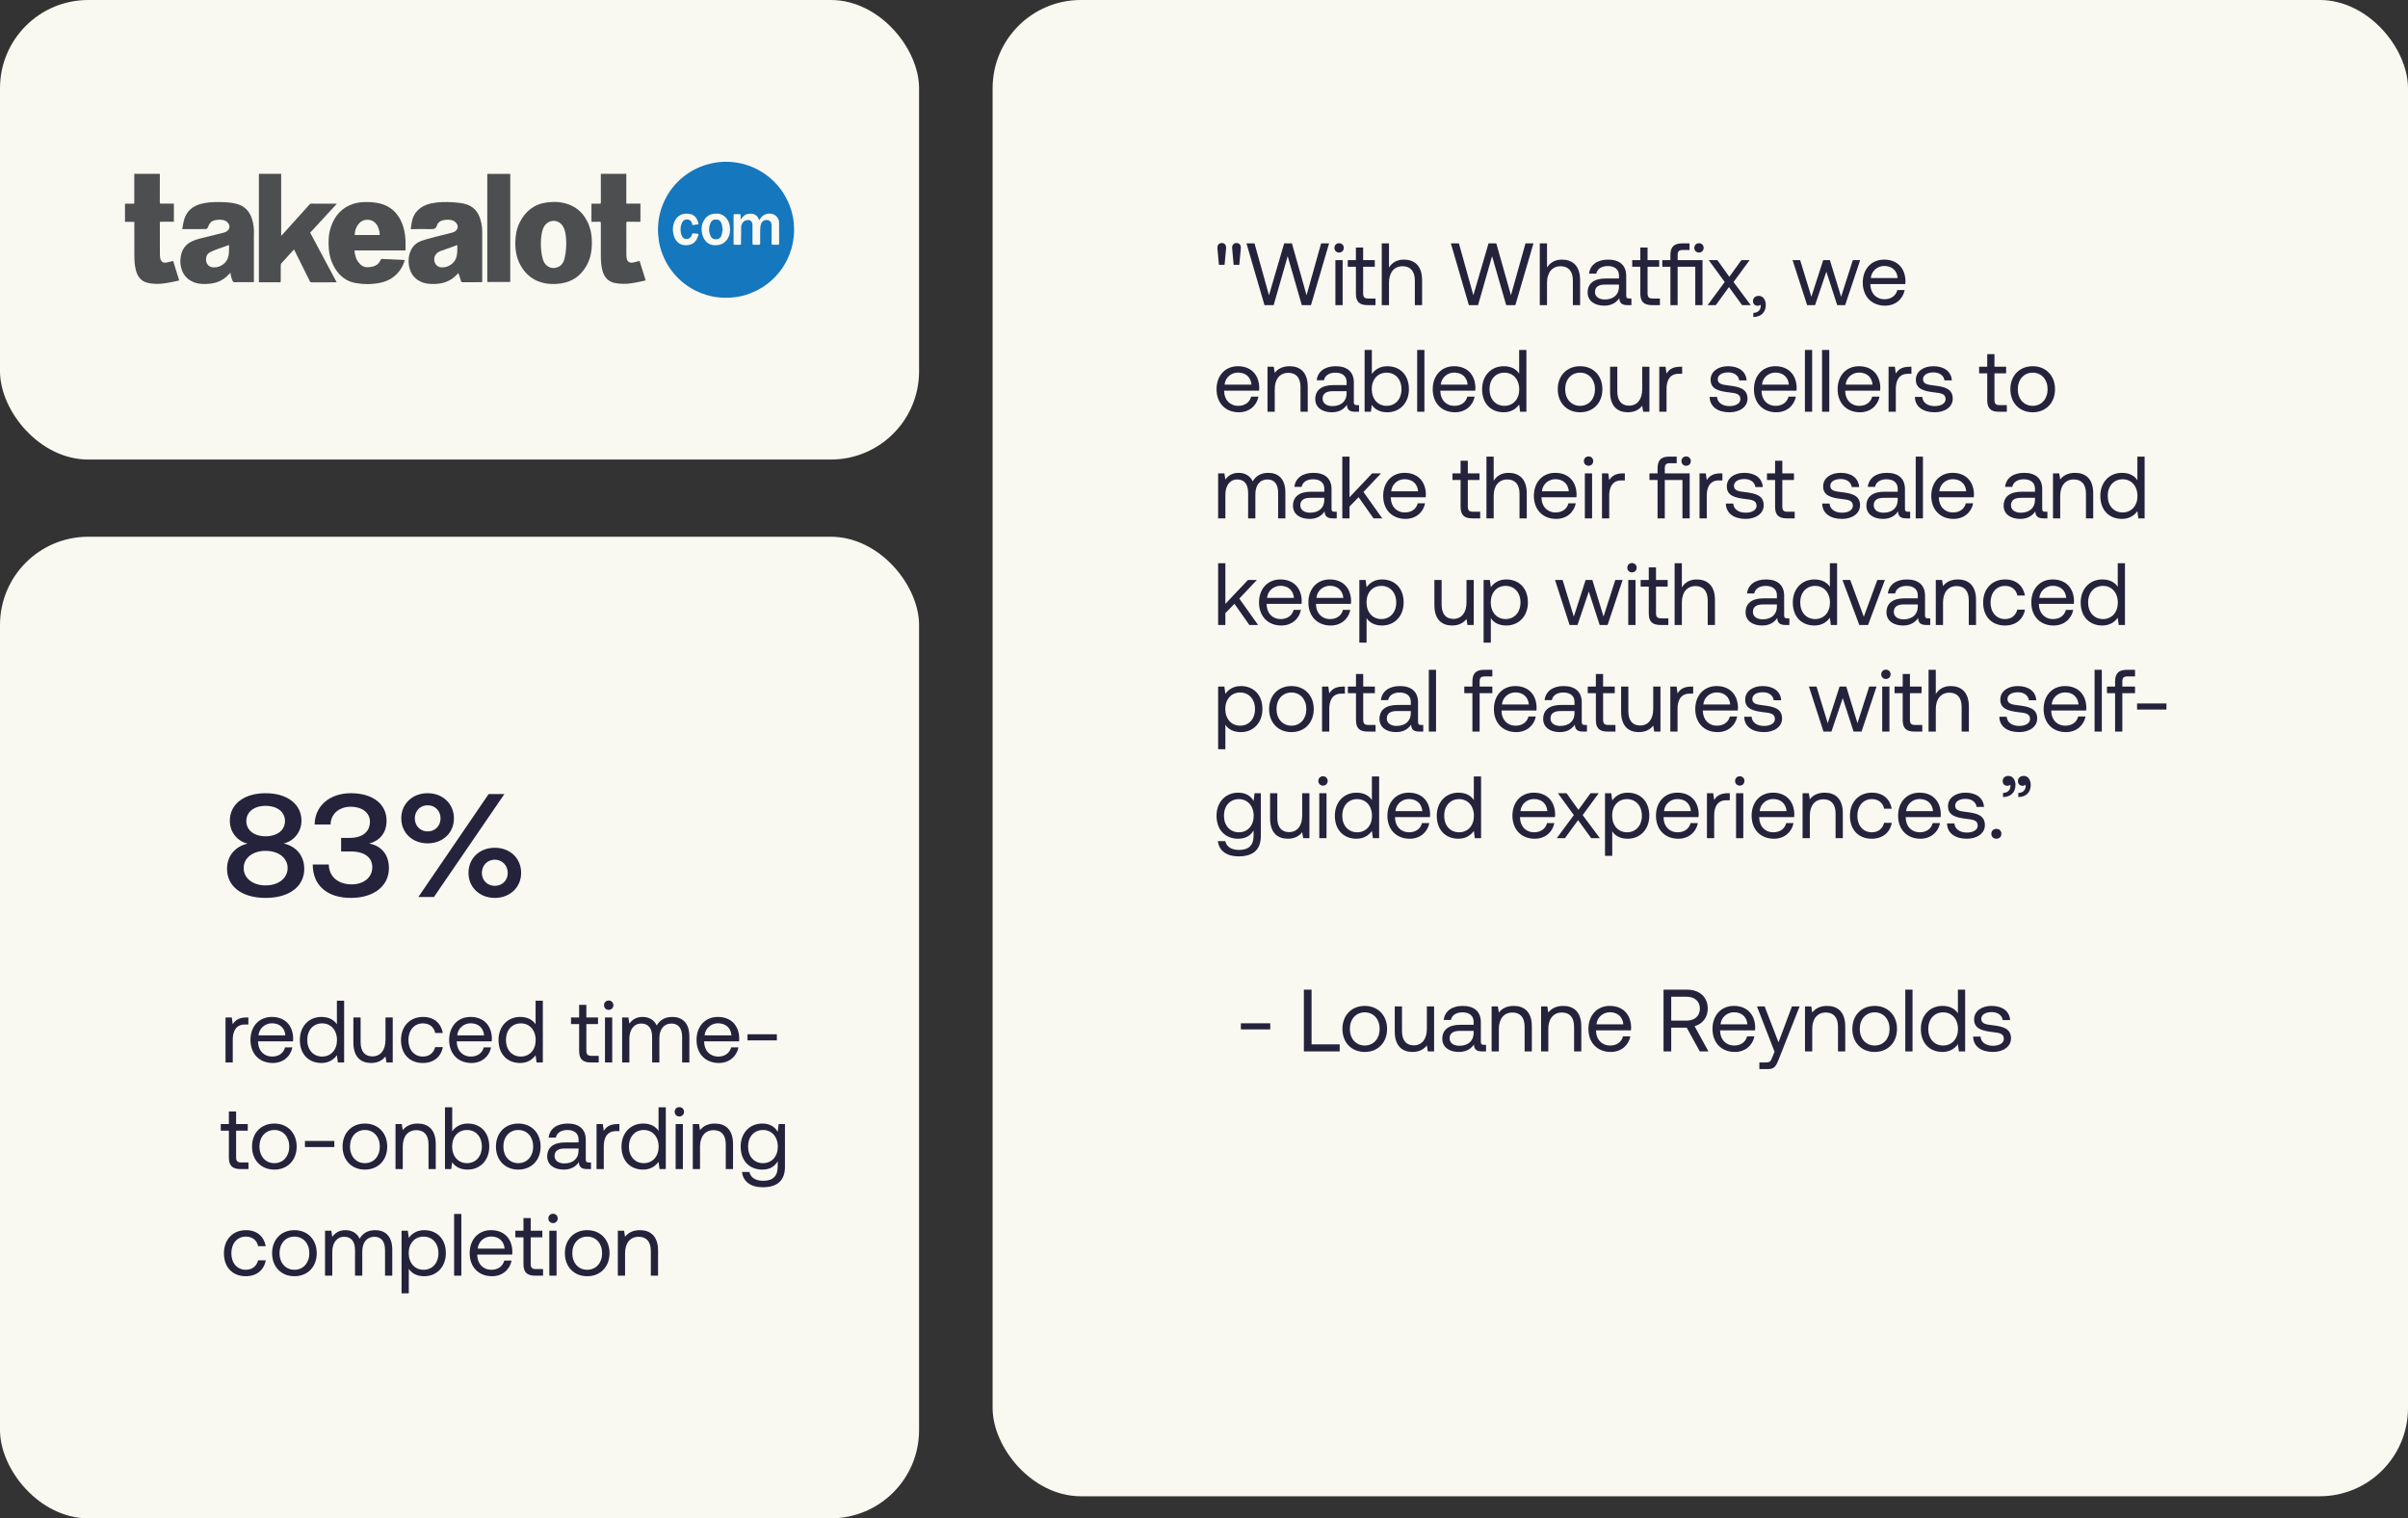 <svg width="655" height="413" viewBox="0 0 655 413" fill="none" xmlns="http://www.w3.org/2000/svg">
<rect x="0" y="0" width="655" height="413" fill="#333333" stroke="none"/>
<rect y="146" width="250" height="267" rx="24" fill="#F9F9F2"/>
<path d="M77.159 229.44C80.159 230.08 82.759 232.4 82.759 236.36C82.759 241 78.839 244.24 72.239 244.24C65.639 244.24 61.759 241 61.759 236.36C61.759 232.48 64.319 230.16 67.319 229.48C64.759 228.84 62.519 226.6 62.519 223.2C62.519 218.84 66.279 215.76 72.239 215.76C78.239 215.76 81.999 218.84 81.999 223.2C81.999 226.48 79.759 228.84 77.159 229.44ZM72.239 219.2C69.079 219.2 66.999 220.88 66.999 223.32C66.999 225.8 69.079 227.48 72.239 227.48C75.439 227.48 77.519 225.8 77.519 223.32C77.519 220.88 75.439 219.2 72.239 219.2ZM72.239 240.84C75.799 240.84 78.239 238.84 78.239 236.12C78.239 233.4 75.799 231.44 72.239 231.44C68.719 231.44 66.279 233.4 66.279 236.12C66.279 238.84 68.719 240.84 72.239 240.84ZM100.468 229.44C103.228 230 105.788 231.96 105.788 236.16C105.788 240.96 101.748 244.24 95.428 244.24C89.108 244.24 85.068 240.92 85.068 235.16H89.428C89.508 238.6 92.108 240.56 95.668 240.56C98.828 240.56 101.268 238.76 101.268 235.88C101.268 233.28 99.228 231.6 95.348 231.6H92.788V227.92H95.108C98.788 227.92 100.628 226.08 100.628 223.52C100.628 220.96 98.348 219.44 95.428 219.44C92.268 219.44 89.988 221.36 89.908 224.28H85.588C85.628 219.24 89.668 215.76 95.428 215.76C101.468 215.76 105.148 218.76 105.148 223.24C105.148 226.68 103.148 228.72 100.468 229.44ZM109.153 222.6C109.153 218.64 112.193 215.76 116.313 215.76C120.433 215.76 123.473 218.64 123.473 222.6C123.473 226.56 120.433 229.4 116.313 229.4C112.193 229.4 109.153 226.56 109.153 222.6ZM118.033 244H113.793L132.913 216H137.193L118.033 244ZM119.833 222.6C119.833 220.56 118.353 219.04 116.313 219.04C114.313 219.04 112.833 220.56 112.833 222.6C112.833 224.64 114.313 226.16 116.313 226.16C118.353 226.16 119.833 224.64 119.833 222.6ZM127.433 237.44C127.433 233.44 130.473 230.6 134.593 230.6C138.713 230.6 141.753 233.44 141.753 237.44C141.753 241.36 138.713 244.24 134.593 244.24C130.473 244.24 127.433 241.36 127.433 237.44ZM138.113 237.44C138.113 235.4 136.593 233.84 134.593 233.84C132.593 233.84 131.073 235.4 131.073 237.44C131.073 239.48 132.593 240.96 134.593 240.96C136.593 240.96 138.113 239.48 138.113 237.44Z" fill="#25223B"/>
<path d="M67.008 276.76H67.56V278.68H66.576C64.008 278.68 63.312 280.816 63.312 282.76V289H61.344V276.76H63.048L63.312 278.608C63.888 277.672 64.824 276.76 67.008 276.76ZM74.203 289.144C70.531 289.144 68.131 286.624 68.131 282.88C68.131 279.16 70.483 276.616 73.939 276.616C77.395 276.616 79.651 278.8 79.747 282.424C79.747 282.688 79.723 282.976 79.699 283.264H70.195V283.432C70.267 285.76 71.731 287.392 74.059 287.392C75.787 287.392 77.131 286.48 77.539 284.896H79.531C79.051 287.344 77.035 289.144 74.203 289.144ZM70.315 281.632H77.635C77.443 279.52 76.003 278.344 73.963 278.344C72.163 278.344 70.507 279.64 70.315 281.632ZM91.64 278.632V272.2H93.608V289H91.904L91.64 287.032C90.824 288.16 89.504 289.144 87.44 289.144C84.056 289.144 81.56 286.864 81.56 282.88C81.56 279.136 84.056 276.616 87.44 276.616C89.504 276.616 90.896 277.456 91.64 278.632ZM87.632 287.392C90.032 287.392 91.664 285.544 91.664 282.928C91.664 280.24 90.032 278.368 87.632 278.368C85.208 278.368 83.576 280.216 83.576 282.88C83.576 285.544 85.208 287.392 87.632 287.392ZM104.857 282.88V276.76H106.825V289H105.121L104.857 287.368C104.137 288.28 102.961 289.144 100.945 289.144C98.257 289.144 96.121 287.632 96.121 283.576V276.76H98.089V283.456C98.089 286 99.241 287.344 101.281 287.344C103.513 287.344 104.857 285.64 104.857 282.88ZM115.004 289.144C111.428 289.144 109.076 286.72 109.076 282.904C109.076 279.16 111.5 276.616 115.052 276.616C118.052 276.616 119.948 278.296 120.452 280.984H118.388C118.028 279.352 116.828 278.368 115.028 278.368C112.676 278.368 111.092 280.24 111.092 282.904C111.092 285.568 112.676 287.392 115.028 287.392C116.78 287.392 117.98 286.384 118.364 284.824H120.452C119.972 287.464 117.98 289.144 115.004 289.144ZM128.25 289.144C124.578 289.144 122.178 286.624 122.178 282.88C122.178 279.16 124.53 276.616 127.986 276.616C131.442 276.616 133.698 278.8 133.794 282.424C133.794 282.688 133.77 282.976 133.746 283.264H124.242V283.432C124.314 285.76 125.778 287.392 128.106 287.392C129.834 287.392 131.178 286.48 131.586 284.896H133.578C133.098 287.344 131.082 289.144 128.25 289.144ZM124.362 281.632H131.682C131.49 279.52 130.05 278.344 128.01 278.344C126.21 278.344 124.554 279.64 124.362 281.632ZM145.687 278.632V272.2H147.655V289H145.951L145.687 287.032C144.871 288.16 143.551 289.144 141.487 289.144C138.103 289.144 135.607 286.864 135.607 282.88C135.607 279.136 138.103 276.616 141.487 276.616C143.551 276.616 144.943 277.456 145.687 278.632ZM141.679 287.392C144.079 287.392 145.711 285.544 145.711 282.928C145.711 280.24 144.079 278.368 141.679 278.368C139.255 278.368 137.623 280.216 137.623 282.88C137.623 285.544 139.255 287.392 141.679 287.392ZM157.529 285.808V278.56H155.321V276.76H157.529V273.328H159.497V276.76H162.665V278.56H159.497V285.784C159.497 286.816 159.857 287.2 160.913 287.2H162.857V289H160.721C158.369 289 157.529 287.968 157.529 285.808ZM165.571 274.696C164.851 274.696 164.299 274.168 164.299 273.424C164.299 272.68 164.851 272.152 165.571 272.152C166.291 272.152 166.843 272.68 166.843 273.424C166.843 274.168 166.291 274.696 165.571 274.696ZM164.563 289V276.76H166.531V289H164.563ZM182.883 276.616C185.427 276.616 187.515 278.08 187.515 281.944V289H185.547V282.064C185.547 279.664 184.491 278.416 182.643 278.416C180.603 278.416 179.355 279.952 179.355 282.448V289H177.387V282.064C177.387 279.664 176.307 278.416 174.435 278.416C172.419 278.416 171.195 280.096 171.195 282.544V289H169.227V276.76H170.931L171.195 278.44C171.843 277.552 172.875 276.616 174.771 276.616C176.475 276.616 177.939 277.384 178.635 278.944C179.379 277.624 180.699 276.616 182.883 276.616ZM195.539 289.144C191.867 289.144 189.467 286.624 189.467 282.88C189.467 279.16 191.819 276.616 195.275 276.616C198.731 276.616 200.987 278.8 201.083 282.424C201.083 282.688 201.059 282.976 201.035 283.264H191.531V283.432C191.603 285.76 193.067 287.392 195.395 287.392C197.123 287.392 198.467 286.48 198.875 284.896H200.867C200.387 287.344 198.371 289.144 195.539 289.144ZM191.651 281.632H198.971C198.779 279.52 197.339 278.344 195.299 278.344C193.499 278.344 191.843 279.64 191.651 281.632ZM211.318 283H203.326V281.344H211.318V283ZM62.256 314.808V307.56H60.048V305.76H62.256V302.328H64.224V305.76H67.392V307.56H64.224V314.784C64.224 315.816 64.584 316.2 65.64 316.2H67.584V318H65.448C63.096 318 62.256 316.968 62.256 314.808ZM74.625 318.144C71.049 318.144 68.553 315.6 68.553 311.88C68.553 308.16 71.049 305.616 74.625 305.616C78.201 305.616 80.697 308.16 80.697 311.88C80.697 315.6 78.201 318.144 74.625 318.144ZM74.625 316.392C77.049 316.392 78.681 314.496 78.681 311.88C78.681 309.264 77.049 307.368 74.625 307.368C72.201 307.368 70.569 309.264 70.569 311.88C70.569 314.496 72.201 316.392 74.625 316.392ZM90.943 312H82.951V310.344H90.943V312ZM99.257 318.144C95.681 318.144 93.185 315.6 93.185 311.88C93.185 308.16 95.681 305.616 99.257 305.616C102.833 305.616 105.329 308.16 105.329 311.88C105.329 315.6 102.833 318.144 99.257 318.144ZM99.257 316.392C101.681 316.392 103.313 314.496 103.313 311.88C103.313 309.264 101.681 307.368 99.257 307.368C96.833 307.368 95.201 309.264 95.201 311.88C95.201 314.496 96.833 316.392 99.257 316.392ZM113.586 305.616C116.346 305.616 118.53 307.128 118.53 311.184V318H116.562V311.304C116.562 308.76 115.386 307.416 113.25 307.416C110.946 307.416 109.554 309.12 109.554 311.88V318H107.586V305.76H109.29L109.554 307.416C110.274 306.48 111.522 305.616 113.586 305.616ZM127.207 305.616C130.591 305.616 133.087 307.896 133.087 311.88C133.087 315.624 130.591 318.144 127.207 318.144C125.143 318.144 123.751 317.304 123.007 316.128L122.743 318H121.039V301.2H123.007V307.728C123.823 306.6 125.143 305.616 127.207 305.616ZM127.015 316.392C129.439 316.392 131.071 314.544 131.071 311.88C131.071 309.216 129.439 307.368 127.015 307.368C124.615 307.368 122.983 309.216 122.983 311.832C122.983 314.52 124.615 316.392 127.015 316.392ZM140.976 318.144C137.4 318.144 134.904 315.6 134.904 311.88C134.904 308.16 137.4 305.616 140.976 305.616C144.552 305.616 147.048 308.16 147.048 311.88C147.048 315.6 144.552 318.144 140.976 318.144ZM140.976 316.392C143.4 316.392 145.032 314.496 145.032 311.88C145.032 309.264 143.4 307.368 140.976 307.368C138.552 307.368 136.92 309.264 136.92 311.88C136.92 314.496 138.552 316.392 140.976 316.392ZM160.129 316.2H160.753V318H159.673C158.041 318 157.489 317.304 157.465 316.104C156.697 317.208 155.473 318.144 153.361 318.144C150.673 318.144 148.849 316.8 148.849 314.568C148.849 312.12 150.553 310.752 153.769 310.752H157.369V309.912C157.369 308.328 156.241 307.368 154.321 307.368C152.593 307.368 151.441 308.184 151.201 309.432H149.233C149.521 307.032 151.465 305.616 154.417 305.616C157.537 305.616 159.337 307.176 159.337 310.032V315.384C159.337 316.032 159.577 316.2 160.129 316.2ZM157.369 313.008V312.408H153.577C151.825 312.408 150.841 313.056 150.841 314.448C150.841 315.648 151.873 316.464 153.505 316.464C155.953 316.464 157.369 315.048 157.369 313.008ZM167.93 305.76H168.482V307.68H167.498C164.93 307.68 164.234 309.816 164.234 311.76V318H162.266V305.76H163.97L164.234 307.608C164.81 306.672 165.746 305.76 167.93 305.76ZM179.133 307.632V301.2H181.101V318H179.397L179.133 316.032C178.317 317.16 176.997 318.144 174.933 318.144C171.549 318.144 169.053 315.864 169.053 311.88C169.053 308.136 171.549 305.616 174.933 305.616C176.997 305.616 178.389 306.456 179.133 307.632ZM175.125 316.392C177.525 316.392 179.157 314.544 179.157 311.928C179.157 309.24 177.525 307.368 175.125 307.368C172.701 307.368 171.069 309.216 171.069 311.88C171.069 314.544 172.701 316.392 175.125 316.392ZM184.79 303.696C184.07 303.696 183.518 303.168 183.518 302.424C183.518 301.68 184.07 301.152 184.79 301.152C185.51 301.152 186.062 301.68 186.062 302.424C186.062 303.168 185.51 303.696 184.79 303.696ZM183.782 318V305.76H185.75V318H183.782ZM194.446 305.616C197.206 305.616 199.39 307.128 199.39 311.184V318H197.422V311.304C197.422 308.76 196.246 307.416 194.11 307.416C191.806 307.416 190.414 309.12 190.414 311.88V318H188.446V305.76H190.15L190.414 307.416C191.134 306.48 192.382 305.616 194.446 305.616ZM211.547 307.872L211.811 305.76H213.515V317.4C213.515 320.928 211.643 322.944 207.443 322.944C204.323 322.944 202.139 321.48 201.827 318.792H203.843C204.179 320.328 205.547 321.192 207.587 321.192C210.155 321.192 211.547 319.992 211.547 317.328V315.888C210.731 317.28 209.411 318.144 207.347 318.144C203.963 318.144 201.467 315.864 201.467 311.88C201.467 308.136 203.963 305.616 207.347 305.616C209.411 305.616 210.779 306.504 211.547 307.872ZM207.539 316.392C209.939 316.392 211.571 314.544 211.571 311.928C211.571 309.24 209.939 307.368 207.539 307.368C205.115 307.368 203.483 309.216 203.483 311.88C203.483 314.544 205.115 316.392 207.539 316.392ZM66.84 347.144C63.264 347.144 60.912 344.72 60.912 340.904C60.912 337.16 63.336 334.616 66.888 334.616C69.888 334.616 71.784 336.296 72.288 338.984H70.224C69.864 337.352 68.664 336.368 66.864 336.368C64.512 336.368 62.928 338.24 62.928 340.904C62.928 343.568 64.512 345.392 66.864 345.392C68.616 345.392 69.816 344.384 70.2 342.824H72.288C71.808 345.464 69.816 347.144 66.84 347.144ZM80.086 347.144C76.51 347.144 74.014 344.6 74.014 340.88C74.014 337.16 76.51 334.616 80.086 334.616C83.662 334.616 86.158 337.16 86.158 340.88C86.158 344.6 83.662 347.144 80.086 347.144ZM80.086 345.392C82.51 345.392 84.142 343.496 84.142 340.88C84.142 338.264 82.51 336.368 80.086 336.368C77.662 336.368 76.03 338.264 76.03 340.88C76.03 343.496 77.662 345.392 80.086 345.392ZM102.07 334.616C104.614 334.616 106.702 336.08 106.702 339.944V347H104.734V340.064C104.734 337.664 103.678 336.416 101.83 336.416C99.79 336.416 98.542 337.952 98.542 340.448V347H96.574V340.064C96.574 337.664 95.494 336.416 93.622 336.416C91.606 336.416 90.382 338.096 90.382 340.544V347H88.414V334.76H90.118L90.382 336.44C91.03 335.552 92.062 334.616 93.958 334.616C95.662 334.616 97.126 335.384 97.822 336.944C98.566 335.624 99.886 334.616 102.07 334.616ZM115.395 334.616C118.779 334.616 121.275 336.896 121.275 340.88C121.275 344.624 118.779 347.144 115.395 347.144C113.331 347.144 111.939 346.304 111.195 345.128V351.8H109.227V334.76H110.931L111.195 336.728C112.011 335.6 113.331 334.616 115.395 334.616ZM115.203 345.392C117.627 345.392 119.259 343.544 119.259 340.88C119.259 338.216 117.627 336.368 115.203 336.368C112.803 336.368 111.171 338.216 111.171 340.832C111.171 343.52 112.803 345.392 115.203 345.392ZM123.524 347V330.2H125.492V347H123.524ZM133.828 347.144C130.156 347.144 127.756 344.624 127.756 340.88C127.756 337.16 130.108 334.616 133.564 334.616C137.02 334.616 139.276 336.8 139.372 340.424C139.372 340.688 139.348 340.976 139.324 341.264H129.82V341.432C129.892 343.76 131.356 345.392 133.684 345.392C135.412 345.392 136.756 344.48 137.164 342.896H139.156C138.676 345.344 136.66 347.144 133.828 347.144ZM129.94 339.632H137.26C137.068 337.52 135.628 336.344 133.588 336.344C131.788 336.344 130.132 337.64 129.94 339.632ZM142.389 343.808V336.56H140.181V334.76H142.389V331.328H144.357V334.76H147.525V336.56H144.357V343.784C144.357 344.816 144.717 345.2 145.773 345.2H147.717V347H145.581C143.229 347 142.389 345.968 142.389 343.808ZM150.43 332.696C149.71 332.696 149.158 332.168 149.158 331.424C149.158 330.68 149.71 330.152 150.43 330.152C151.15 330.152 151.702 330.68 151.702 331.424C151.702 332.168 151.15 332.696 150.43 332.696ZM149.422 347V334.76H151.39V347H149.422ZM159.726 347.144C156.15 347.144 153.654 344.6 153.654 340.88C153.654 337.16 156.15 334.616 159.726 334.616C163.302 334.616 165.798 337.16 165.798 340.88C165.798 344.6 163.302 347.144 159.726 347.144ZM159.726 345.392C162.15 345.392 163.782 343.496 163.782 340.88C163.782 338.264 162.15 336.368 159.726 336.368C157.302 336.368 155.67 338.264 155.67 340.88C155.67 343.496 157.302 345.392 159.726 345.392ZM174.055 334.616C176.815 334.616 178.999 336.128 178.999 340.184V347H177.031V340.304C177.031 337.76 175.855 336.416 173.719 336.416C171.415 336.416 170.023 338.12 170.023 340.88V347H168.055V334.76H169.759L170.023 336.416C170.743 335.48 171.991 334.616 174.055 334.616Z" fill="#25223B"/>
<rect x="270" width="385" height="407" rx="24" fill="#F9F9F2"/>
<path d="M333.096 72.032H331.56L331.152 67.568C331.08 66.728 331.512 66.104 332.328 66.104C333.192 66.104 333.576 66.728 333.504 67.568L333.096 72.032ZM337.104 72.032H335.568L335.16 67.568C335.088 66.728 335.52 66.104 336.336 66.104C337.2 66.104 337.584 66.728 337.512 67.568L337.104 72.032ZM343.952 83L339.056 66.2H341.24L345.176 80.312L349.304 66.2H351.416L355.4 80.312L359.36 66.2H361.52L356.6 83H354.104L350.264 69.68L346.448 83H343.952ZM364.25 68.696C363.53 68.696 362.978 68.168 362.978 67.424C362.978 66.68 363.53 66.152 364.25 66.152C364.97 66.152 365.522 66.68 365.522 67.424C365.522 68.168 364.97 68.696 364.25 68.696ZM363.242 83V70.76H365.21V83H363.242ZM368.819 79.808V72.56H366.611V70.76H368.819V67.328H370.787V70.76H373.955V72.56H370.787V79.784C370.787 80.816 371.147 81.2 372.203 81.2H374.147V83H372.011C369.659 83 368.819 81.968 368.819 79.808ZM381.852 70.616C384.588 70.616 386.82 72.128 386.82 76.184V83H384.852V76.304C384.852 73.76 383.628 72.416 381.516 72.416C379.236 72.416 377.82 74.12 377.82 76.88V83H375.852V66.2H377.82V72.776C378.54 71.624 379.788 70.616 381.852 70.616ZM399.546 83L394.65 66.2H396.834L400.77 80.312L404.898 66.2H407.01L410.994 80.312L414.954 66.2H417.114L412.194 83H409.698L405.858 69.68L402.042 83H399.546ZM424.836 70.616C427.572 70.616 429.804 72.128 429.804 76.184V83H427.836V76.304C427.836 73.76 426.612 72.416 424.5 72.416C422.22 72.416 420.804 74.12 420.804 76.88V83H418.836V66.2H420.804V72.776C421.524 71.624 422.772 70.616 424.836 70.616ZM443.137 81.2H443.761V83H442.681C441.049 83 440.497 82.304 440.473 81.104C439.705 82.208 438.481 83.144 436.369 83.144C433.681 83.144 431.857 81.8 431.857 79.568C431.857 77.12 433.561 75.752 436.777 75.752H440.377V74.912C440.377 73.328 439.249 72.368 437.329 72.368C435.601 72.368 434.449 73.184 434.209 74.432H432.241C432.529 72.032 434.473 70.616 437.425 70.616C440.545 70.616 442.345 72.176 442.345 75.032V80.384C442.345 81.032 442.585 81.2 443.137 81.2ZM440.377 78.008V77.408H436.585C434.833 77.408 433.849 78.056 433.849 79.448C433.849 80.648 434.881 81.464 436.513 81.464C438.961 81.464 440.377 80.048 440.377 78.008ZM446.186 79.808V72.56H443.978V70.76H446.186V67.328H448.154V70.76H451.322V72.56H448.154V79.784C448.154 80.816 448.514 81.2 449.57 81.2H451.514V83H449.378C447.026 83 446.186 81.968 446.186 79.808ZM462.141 68.696C461.421 68.696 460.869 68.168 460.869 67.424C460.869 66.68 461.421 66.152 462.141 66.152C462.861 66.152 463.413 66.68 463.413 67.424C463.413 68.168 462.861 68.696 462.141 68.696ZM456.333 70.76H463.101V83H461.133V72.56H456.333V83H454.365V72.56H452.157V70.76H454.365V69.392C454.365 67.232 455.277 66.2 457.557 66.2H459.573V68H457.677C456.693 68 456.333 68.408 456.333 69.344V70.76ZM464.486 83L469.142 76.712L464.798 70.76H467.15L470.39 75.296L473.678 70.76H475.91L471.542 76.712L476.222 83H473.87L470.294 78.08L466.718 83H464.486ZM478.412 80.48C479.588 80.48 480.308 81.608 480.308 82.928C480.308 84.968 479.036 86.192 476.924 86.24V85.112C478.46 85.088 478.94 84.008 478.94 83.192C478.94 83.072 478.94 82.976 478.916 82.88C478.724 83.072 478.388 83.168 478.1 83.168C477.38 83.168 476.828 82.736 476.828 81.872C476.828 81.08 477.404 80.48 478.412 80.48ZM491.558 83L487.598 70.76H489.662L492.71 80.72L495.926 70.76H497.75L500.798 80.72L503.99 70.76H505.982L501.902 83H499.742L496.79 73.904L493.718 83H491.558ZM512.765 83.144C509.093 83.144 506.693 80.624 506.693 76.88C506.693 73.16 509.045 70.616 512.501 70.616C515.957 70.616 518.213 72.8 518.309 76.424C518.309 76.688 518.285 76.976 518.261 77.264H508.757V77.432C508.829 79.76 510.293 81.392 512.621 81.392C514.349 81.392 515.693 80.48 516.101 78.896H518.093C517.613 81.344 515.597 83.144 512.765 83.144ZM508.877 75.632H516.197C516.005 73.52 514.565 72.344 512.525 72.344C510.725 72.344 509.069 73.64 508.877 75.632ZM336.984 112.144C333.312 112.144 330.912 109.624 330.912 105.88C330.912 102.16 333.264 99.616 336.72 99.616C340.176 99.616 342.432 101.8 342.528 105.424C342.528 105.688 342.504 105.976 342.48 106.264H332.976V106.432C333.048 108.76 334.512 110.392 336.84 110.392C338.568 110.392 339.912 109.48 340.32 107.896H342.312C341.832 110.344 339.816 112.144 336.984 112.144ZM333.096 104.632H340.416C340.224 102.52 338.784 101.344 336.744 101.344C334.944 101.344 333.288 102.64 333.096 104.632ZM350.774 99.616C353.534 99.616 355.718 101.128 355.718 105.184V112H353.75V105.304C353.75 102.76 352.574 101.416 350.438 101.416C348.134 101.416 346.742 103.12 346.742 105.88V112H344.774V99.76H346.478L346.742 101.416C347.462 100.48 348.71 99.616 350.774 99.616ZM369.051 110.2H369.675V112H368.595C366.963 112 366.411 111.304 366.387 110.104C365.619 111.208 364.395 112.144 362.283 112.144C359.595 112.144 357.771 110.8 357.771 108.568C357.771 106.12 359.475 104.752 362.691 104.752H366.291V103.912C366.291 102.328 365.163 101.368 363.243 101.368C361.515 101.368 360.363 102.184 360.123 103.432H358.155C358.443 101.032 360.387 99.616 363.339 99.616C366.459 99.616 368.259 101.176 368.259 104.032V109.384C368.259 110.032 368.499 110.2 369.051 110.2ZM366.291 107.008V106.408H362.499C360.747 106.408 359.763 107.056 359.763 108.448C359.763 109.648 360.795 110.464 362.427 110.464C364.875 110.464 366.291 109.048 366.291 107.008ZM377.356 99.616C380.74 99.616 383.236 101.896 383.236 105.88C383.236 109.624 380.74 112.144 377.356 112.144C375.292 112.144 373.9 111.304 373.156 110.128L372.892 112H371.188V95.2H373.156V101.728C373.972 100.6 375.292 99.616 377.356 99.616ZM377.164 110.392C379.588 110.392 381.22 108.544 381.22 105.88C381.22 103.216 379.588 101.368 377.164 101.368C374.764 101.368 373.132 103.216 373.132 105.832C373.132 108.52 374.764 110.392 377.164 110.392ZM385.485 112V95.2H387.453V112H385.485ZM395.789 112.144C392.117 112.144 389.717 109.624 389.717 105.88C389.717 102.16 392.069 99.616 395.525 99.616C398.981 99.616 401.237 101.8 401.333 105.424C401.333 105.688 401.309 105.976 401.285 106.264H391.781V106.432C391.853 108.76 393.317 110.392 395.645 110.392C397.373 110.392 398.717 109.48 399.125 107.896H401.117C400.637 110.344 398.621 112.144 395.789 112.144ZM391.901 104.632H399.221C399.029 102.52 397.589 101.344 395.549 101.344C393.749 101.344 392.093 102.64 391.901 104.632ZM413.226 101.632V95.2H415.194V112H413.49L413.226 110.032C412.41 111.16 411.09 112.144 409.026 112.144C405.642 112.144 403.146 109.864 403.146 105.88C403.146 102.136 405.642 99.616 409.026 99.616C411.09 99.616 412.482 100.456 413.226 101.632ZM409.218 110.392C411.618 110.392 413.25 108.544 413.25 105.928C413.25 103.24 411.618 101.368 409.218 101.368C406.794 101.368 405.162 103.216 405.162 105.88C405.162 108.544 406.794 110.392 409.218 110.392ZM429.797 112.144C426.221 112.144 423.725 109.6 423.725 105.88C423.725 102.16 426.221 99.616 429.797 99.616C433.373 99.616 435.869 102.16 435.869 105.88C435.869 109.6 433.373 112.144 429.797 112.144ZM429.797 110.392C432.221 110.392 433.853 108.496 433.853 105.88C433.853 103.264 432.221 101.368 429.797 101.368C427.373 101.368 425.741 103.264 425.741 105.88C425.741 108.496 427.373 110.392 429.797 110.392ZM446.693 105.88V99.76H448.661V112H446.957L446.693 110.368C445.973 111.28 444.797 112.144 442.781 112.144C440.093 112.144 437.957 110.632 437.957 106.576V99.76H439.925V106.456C439.925 109 441.077 110.344 443.117 110.344C445.349 110.344 446.693 108.64 446.693 105.88ZM457.008 99.76H457.56V101.68H456.576C454.008 101.68 453.312 103.816 453.312 105.76V112H451.344V99.76H453.048L453.312 101.608C453.888 100.672 454.824 99.76 457.008 99.76ZM465.043 107.968H467.059C467.131 109.408 468.403 110.464 470.443 110.464C472.171 110.464 473.395 109.72 473.395 108.592C473.395 107.056 472.051 106.936 470.227 106.72C467.491 106.384 465.307 105.832 465.307 103.288C465.307 101.056 467.347 99.592 470.107 99.616C472.891 99.64 474.907 100.936 475.099 103.48H473.083C472.939 102.232 471.787 101.296 470.107 101.296C468.403 101.296 467.251 102.016 467.251 103.144C467.251 104.488 468.547 104.656 470.323 104.872C473.107 105.208 475.339 105.736 475.339 108.448C475.339 110.728 473.155 112.144 470.443 112.144C467.275 112.144 465.091 110.656 465.043 107.968ZM483.164 112.144C479.492 112.144 477.092 109.624 477.092 105.88C477.092 102.16 479.444 99.616 482.9 99.616C486.356 99.616 488.612 101.8 488.708 105.424C488.708 105.688 488.684 105.976 488.66 106.264H479.156V106.432C479.228 108.76 480.692 110.392 483.02 110.392C484.748 110.392 486.092 109.48 486.5 107.896H488.492C488.012 110.344 485.996 112.144 483.164 112.144ZM479.276 104.632H486.596C486.404 102.52 484.964 101.344 482.924 101.344C481.124 101.344 479.468 102.64 479.276 104.632ZM490.953 112V95.2H492.921V112H490.953ZM495.617 112V95.2H497.585V112H495.617ZM505.922 112.144C502.25 112.144 499.85 109.624 499.85 105.88C499.85 102.16 502.202 99.616 505.658 99.616C509.114 99.616 511.37 101.8 511.466 105.424C511.466 105.688 511.442 105.976 511.418 106.264H501.914V106.432C501.986 108.76 503.45 110.392 505.778 110.392C507.506 110.392 508.85 109.48 509.258 107.896H511.25C510.77 110.344 508.754 112.144 505.922 112.144ZM502.034 104.632H509.354C509.162 102.52 507.722 101.344 505.682 101.344C503.882 101.344 502.226 102.64 502.034 104.632ZM519.375 99.76H519.927V101.68H518.943C516.375 101.68 515.679 103.816 515.679 105.76V112H513.711V99.76H515.415L515.679 101.608C516.255 100.672 517.191 99.76 519.375 99.76ZM520.871 107.968H522.887C522.959 109.408 524.231 110.464 526.271 110.464C527.999 110.464 529.223 109.72 529.223 108.592C529.223 107.056 527.879 106.936 526.055 106.72C523.319 106.384 521.135 105.832 521.135 103.288C521.135 101.056 523.175 99.592 525.935 99.616C528.719 99.64 530.735 100.936 530.927 103.48H528.911C528.767 102.232 527.615 101.296 525.935 101.296C524.231 101.296 523.079 102.016 523.079 103.144C523.079 104.488 524.375 104.656 526.151 104.872C528.935 105.208 531.167 105.736 531.167 108.448C531.167 110.728 528.983 112.144 526.271 112.144C523.103 112.144 520.919 110.656 520.871 107.968ZM540.545 108.808V101.56H538.337V99.76H540.545V96.328H542.513V99.76H545.681V101.56H542.513V108.784C542.513 109.816 542.873 110.2 543.929 110.2H545.873V112H543.737C541.385 112 540.545 110.968 540.545 108.808ZM552.914 112.144C549.338 112.144 546.842 109.6 546.842 105.88C546.842 102.16 549.338 99.616 552.914 99.616C556.49 99.616 558.986 102.16 558.986 105.88C558.986 109.6 556.49 112.144 552.914 112.144ZM552.914 110.392C555.338 110.392 556.97 108.496 556.97 105.88C556.97 103.264 555.338 101.368 552.914 101.368C550.49 101.368 548.858 103.264 548.858 105.88C548.858 108.496 550.49 110.392 552.914 110.392ZM345 128.616C347.544 128.616 349.632 130.08 349.632 133.944V141H347.664V134.064C347.664 131.664 346.608 130.416 344.76 130.416C342.72 130.416 341.472 131.952 341.472 134.448V141H339.504V134.064C339.504 131.664 338.424 130.416 336.552 130.416C334.536 130.416 333.312 132.096 333.312 134.544V141H331.344V128.76H333.048L333.312 130.44C333.96 129.552 334.992 128.616 336.888 128.616C338.592 128.616 340.056 129.384 340.752 130.944C341.496 129.624 342.816 128.616 345 128.616ZM362.981 139.2H363.605V141H362.525C360.893 141 360.341 140.304 360.317 139.104C359.549 140.208 358.325 141.144 356.213 141.144C353.525 141.144 351.701 139.8 351.701 137.568C351.701 135.12 353.405 133.752 356.621 133.752H360.221V132.912C360.221 131.328 359.093 130.368 357.173 130.368C355.445 130.368 354.293 131.184 354.053 132.432H352.085C352.373 130.032 354.317 128.616 357.269 128.616C360.389 128.616 362.189 130.176 362.189 133.032V138.384C362.189 139.032 362.429 139.2 362.981 139.2ZM360.221 136.008V135.408H356.429C354.677 135.408 353.693 136.056 353.693 137.448C353.693 138.648 354.725 139.464 356.357 139.464C358.805 139.464 360.221 138.048 360.221 136.008ZM365.117 141V124.2H367.085V135.264L373.229 128.76H375.653L370.877 133.824L375.989 141H373.613L369.557 135.24L367.085 137.784V141H365.117ZM382.312 141.144C378.64 141.144 376.24 138.624 376.24 134.88C376.24 131.16 378.592 128.616 382.048 128.616C385.504 128.616 387.76 130.8 387.856 134.424C387.856 134.688 387.832 134.976 387.808 135.264H378.304V135.432C378.376 137.76 379.84 139.392 382.168 139.392C383.896 139.392 385.24 138.48 385.648 136.896H387.64C387.16 139.344 385.144 141.144 382.312 141.144ZM378.424 133.632H385.744C385.552 131.52 384.112 130.344 382.072 130.344C380.272 130.344 378.616 131.64 378.424 133.632ZM397.295 137.808V130.56H395.087V128.76H397.295V125.328H399.263V128.76H402.431V130.56H399.263V137.784C399.263 138.816 399.623 139.2 400.679 139.2H402.623V141H400.487C398.135 141 397.295 139.968 397.295 137.808ZM410.328 128.616C413.064 128.616 415.296 130.128 415.296 134.184V141H413.328V134.304C413.328 131.76 412.104 130.416 409.992 130.416C407.712 130.416 406.296 132.12 406.296 134.88V141H404.328V124.2H406.296V130.776C407.016 129.624 408.264 128.616 410.328 128.616ZM423.304 141.144C419.632 141.144 417.232 138.624 417.232 134.88C417.232 131.16 419.584 128.616 423.04 128.616C426.496 128.616 428.752 130.8 428.848 134.424C428.848 134.688 428.824 134.976 428.8 135.264H419.296V135.432C419.368 137.76 420.832 139.392 423.16 139.392C424.888 139.392 426.232 138.48 426.64 136.896H428.632C428.152 139.344 426.136 141.144 423.304 141.144ZM419.416 133.632H426.736C426.544 131.52 425.104 130.344 423.064 130.344C421.264 130.344 419.608 131.64 419.416 133.632ZM432.102 126.696C431.382 126.696 430.83 126.168 430.83 125.424C430.83 124.68 431.382 124.152 432.102 124.152C432.822 124.152 433.374 124.68 433.374 125.424C433.374 126.168 432.822 126.696 432.102 126.696ZM431.094 141V128.76H433.062V141H431.094ZM441.422 128.76H441.974V130.68H440.99C438.422 130.68 437.726 132.816 437.726 134.76V141H435.758V128.76H437.462L437.726 130.608C438.302 129.672 439.238 128.76 441.422 128.76ZM458.649 126.696C457.929 126.696 457.377 126.168 457.377 125.424C457.377 124.68 457.929 124.152 458.649 124.152C459.369 124.152 459.921 124.68 459.921 125.424C459.921 126.168 459.369 126.696 458.649 126.696ZM452.841 128.76H459.609V141H457.641V130.56H452.841V141H450.873V130.56H448.665V128.76H450.873V127.392C450.873 125.232 451.785 124.2 454.065 124.2H456.081V126H454.185C453.201 126 452.841 126.408 452.841 127.344V128.76ZM467.953 128.76H468.505V130.68H467.521C464.953 130.68 464.257 132.816 464.257 134.76V141H462.289V128.76H463.993L464.257 130.608C464.833 129.672 465.769 128.76 467.953 128.76ZM469.449 136.968H471.465C471.537 138.408 472.809 139.464 474.849 139.464C476.577 139.464 477.801 138.72 477.801 137.592C477.801 136.056 476.457 135.936 474.633 135.72C471.897 135.384 469.713 134.832 469.713 132.288C469.713 130.056 471.753 128.592 474.513 128.616C477.297 128.64 479.313 129.936 479.505 132.48H477.489C477.345 131.232 476.193 130.296 474.513 130.296C472.809 130.296 471.657 131.016 471.657 132.144C471.657 133.488 472.953 133.656 474.729 133.872C477.513 134.208 479.745 134.736 479.745 137.448C479.745 139.728 477.561 141.144 474.849 141.144C471.681 141.144 469.497 139.656 469.449 136.968ZM482.842 137.808V130.56H480.634V128.76H482.842V125.328H484.81V128.76H487.978V130.56H484.81V137.784C484.81 138.816 485.17 139.2 486.226 139.2H488.17V141H486.034C483.682 141 482.842 139.968 482.842 137.808ZM495.653 136.968H497.669C497.741 138.408 499.013 139.464 501.053 139.464C502.781 139.464 504.005 138.72 504.005 137.592C504.005 136.056 502.661 135.936 500.837 135.72C498.101 135.384 495.917 134.832 495.917 132.288C495.917 130.056 497.957 128.592 500.717 128.616C503.501 128.64 505.517 129.936 505.709 132.48H503.693C503.549 131.232 502.397 130.296 500.717 130.296C499.013 130.296 497.861 131.016 497.861 132.144C497.861 133.488 499.157 133.656 500.933 133.872C503.717 134.208 505.949 134.736 505.949 137.448C505.949 139.728 503.765 141.144 501.053 141.144C497.885 141.144 495.701 139.656 495.653 136.968ZM518.957 139.2H519.581V141H518.501C516.869 141 516.317 140.304 516.293 139.104C515.525 140.208 514.301 141.144 512.189 141.144C509.501 141.144 507.677 139.8 507.677 137.568C507.677 135.12 509.381 133.752 512.597 133.752H516.197V132.912C516.197 131.328 515.069 130.368 513.149 130.368C511.421 130.368 510.269 131.184 510.029 132.432H508.061C508.349 130.032 510.293 128.616 513.245 128.616C516.365 128.616 518.165 130.176 518.165 133.032V138.384C518.165 139.032 518.405 139.2 518.957 139.2ZM516.197 136.008V135.408H512.405C510.653 135.408 509.669 136.056 509.669 137.448C509.669 138.648 510.701 139.464 512.333 139.464C514.781 139.464 516.197 138.048 516.197 136.008ZM521.094 141V124.2H523.062V141H521.094ZM531.398 141.144C527.726 141.144 525.326 138.624 525.326 134.88C525.326 131.16 527.678 128.616 531.134 128.616C534.59 128.616 536.846 130.8 536.942 134.424C536.942 134.688 536.918 134.976 536.894 135.264H527.39V135.432C527.462 137.76 528.926 139.392 531.254 139.392C532.982 139.392 534.326 138.48 534.734 136.896H536.726C536.246 139.344 534.23 141.144 531.398 141.144ZM527.51 133.632H534.83C534.638 131.52 533.198 130.344 531.158 130.344C529.358 130.344 527.702 131.64 527.51 133.632ZM556.293 139.2H556.917V141H555.837C554.205 141 553.653 140.304 553.629 139.104C552.861 140.208 551.637 141.144 549.525 141.144C546.837 141.144 545.013 139.8 545.013 137.568C545.013 135.12 546.717 133.752 549.933 133.752H553.533V132.912C553.533 131.328 552.405 130.368 550.485 130.368C548.757 130.368 547.605 131.184 547.365 132.432H545.397C545.685 130.032 547.629 128.616 550.581 128.616C553.701 128.616 555.501 130.176 555.501 133.032V138.384C555.501 139.032 555.741 139.2 556.293 139.2ZM553.533 136.008V135.408H549.741C547.989 135.408 547.005 136.056 547.005 137.448C547.005 138.648 548.037 139.464 549.669 139.464C552.117 139.464 553.533 138.048 553.533 136.008ZM564.43 128.616C567.19 128.616 569.374 130.128 569.374 134.184V141H567.406V134.304C567.406 131.76 566.23 130.416 564.094 130.416C561.79 130.416 560.398 132.12 560.398 134.88V141H558.43V128.76H560.134L560.398 130.416C561.118 129.48 562.366 128.616 564.43 128.616ZM581.39 130.632V124.2H583.358V141H581.654L581.39 139.032C580.574 140.16 579.254 141.144 577.19 141.144C573.806 141.144 571.31 138.864 571.31 134.88C571.31 131.136 573.806 128.616 577.19 128.616C579.254 128.616 580.646 129.456 581.39 130.632ZM577.382 139.392C579.782 139.392 581.414 137.544 581.414 134.928C581.414 132.24 579.782 130.368 577.382 130.368C574.958 130.368 573.326 132.216 573.326 134.88C573.326 137.544 574.958 139.392 577.382 139.392ZM331.344 170V153.2H333.312V164.264L339.456 157.76H341.88L337.104 162.824L342.216 170H339.84L335.784 164.24L333.312 166.784V170H331.344ZM348.539 170.144C344.867 170.144 342.467 167.624 342.467 163.88C342.467 160.16 344.819 157.616 348.275 157.616C351.731 157.616 353.987 159.8 354.083 163.424C354.083 163.688 354.059 163.976 354.035 164.264H344.531V164.432C344.603 166.76 346.067 168.392 348.395 168.392C350.123 168.392 351.467 167.48 351.875 165.896H353.867C353.387 168.344 351.371 170.144 348.539 170.144ZM344.651 162.632H351.971C351.779 160.52 350.339 159.344 348.299 159.344C346.499 159.344 344.843 160.64 344.651 162.632ZM361.968 170.144C358.296 170.144 355.896 167.624 355.896 163.88C355.896 160.16 358.248 157.616 361.704 157.616C365.16 157.616 367.416 159.8 367.512 163.424C367.512 163.688 367.488 163.976 367.464 164.264H357.96V164.432C358.032 166.76 359.496 168.392 361.824 168.392C363.552 168.392 364.896 167.48 365.304 165.896H367.296C366.816 168.344 364.8 170.144 361.968 170.144ZM358.08 162.632H365.4C365.208 160.52 363.768 159.344 361.728 159.344C359.928 159.344 358.272 160.64 358.08 162.632ZM375.926 157.616C379.31 157.616 381.806 159.896 381.806 163.88C381.806 167.624 379.31 170.144 375.926 170.144C373.862 170.144 372.47 169.304 371.726 168.128V174.8H369.758V157.76H371.462L371.726 159.728C372.542 158.6 373.862 157.616 375.926 157.616ZM375.734 168.392C378.158 168.392 379.79 166.544 379.79 163.88C379.79 161.216 378.158 159.368 375.734 159.368C373.334 159.368 371.702 161.216 371.702 163.832C371.702 166.52 373.334 168.392 375.734 168.392ZM398.904 163.88V157.76H400.872V170H399.168L398.904 168.368C398.184 169.28 397.008 170.144 394.992 170.144C392.304 170.144 390.168 168.632 390.168 164.576V157.76H392.136V164.456C392.136 167 393.288 168.344 395.328 168.344C397.56 168.344 398.904 166.64 398.904 163.88ZM409.723 157.616C413.107 157.616 415.603 159.896 415.603 163.88C415.603 167.624 413.107 170.144 409.723 170.144C407.659 170.144 406.267 169.304 405.523 168.128V174.8H403.555V157.76H405.259L405.523 159.728C406.339 158.6 407.659 157.616 409.723 157.616ZM409.531 168.392C411.955 168.392 413.587 166.544 413.587 163.88C413.587 161.216 411.955 159.368 409.531 159.368C407.131 159.368 405.499 161.216 405.499 163.832C405.499 166.52 407.131 168.392 409.531 168.392ZM426.941 170L422.981 157.76H425.045L428.093 167.72L431.309 157.76H433.133L436.181 167.72L439.373 157.76H441.365L437.285 170H435.125L432.173 160.904L429.101 170H426.941ZM443.915 155.696C443.195 155.696 442.643 155.168 442.643 154.424C442.643 153.68 443.195 153.152 443.915 153.152C444.635 153.152 445.187 153.68 445.187 154.424C445.187 155.168 444.635 155.696 443.915 155.696ZM442.907 170V157.76H444.875V170H442.907ZM448.483 166.808V159.56H446.275V157.76H448.483V154.328H450.451V157.76H453.619V159.56H450.451V166.784C450.451 167.816 450.811 168.2 451.867 168.2H453.811V170H451.675C449.323 170 448.483 168.968 448.483 166.808ZM461.516 157.616C464.252 157.616 466.484 159.128 466.484 163.184V170H464.516V163.304C464.516 160.76 463.292 159.416 461.18 159.416C458.9 159.416 457.484 161.12 457.484 163.88V170H455.516V153.2H457.484V159.776C458.204 158.624 459.452 157.616 461.516 157.616ZM486.098 168.2H486.722V170H485.642C484.01 170 483.458 169.304 483.434 168.104C482.666 169.208 481.442 170.144 479.33 170.144C476.642 170.144 474.818 168.8 474.818 166.568C474.818 164.12 476.522 162.752 479.738 162.752H483.338V161.912C483.338 160.328 482.21 159.368 480.29 159.368C478.562 159.368 477.41 160.184 477.17 161.432H475.202C475.49 159.032 477.434 157.616 480.386 157.616C483.506 157.616 485.306 159.176 485.306 162.032V167.384C485.306 168.032 485.546 168.2 486.098 168.2ZM483.338 165.008V164.408H479.546C477.794 164.408 476.81 165.056 476.81 166.448C476.81 167.648 477.842 168.464 479.474 168.464C481.922 168.464 483.338 167.048 483.338 165.008ZM497.742 159.632V153.2H499.71V170H498.006L497.742 168.032C496.926 169.16 495.606 170.144 493.542 170.144C490.158 170.144 487.662 167.864 487.662 163.88C487.662 160.136 490.158 157.616 493.542 157.616C495.606 157.616 496.998 158.456 497.742 159.632ZM493.734 168.392C496.134 168.392 497.766 166.544 497.766 163.928C497.766 161.24 496.134 159.368 493.734 159.368C491.31 159.368 489.678 161.216 489.678 163.88C489.678 166.544 491.31 168.392 493.734 168.392ZM505.751 170L501.167 157.76H503.279L506.975 167.768L510.647 157.76H512.711L508.127 170H505.751ZM524.418 168.2H525.042V170H523.962C522.33 170 521.778 169.304 521.754 168.104C520.986 169.208 519.762 170.144 517.65 170.144C514.962 170.144 513.138 168.8 513.138 166.568C513.138 164.12 514.842 162.752 518.058 162.752H521.658V161.912C521.658 160.328 520.53 159.368 518.61 159.368C516.882 159.368 515.73 160.184 515.49 161.432H513.522C513.81 159.032 515.754 157.616 518.706 157.616C521.826 157.616 523.626 159.176 523.626 162.032V167.384C523.626 168.032 523.866 168.2 524.418 168.2ZM521.658 165.008V164.408H517.866C516.114 164.408 515.13 165.056 515.13 166.448C515.13 167.648 516.162 168.464 517.794 168.464C520.242 168.464 521.658 167.048 521.658 165.008ZM532.555 157.616C535.315 157.616 537.499 159.128 537.499 163.184V170H535.531V163.304C535.531 160.76 534.355 159.416 532.219 159.416C529.915 159.416 528.523 161.12 528.523 163.88V170H526.555V157.76H528.259L528.523 159.416C529.243 158.48 530.491 157.616 532.555 157.616ZM545.363 170.144C541.787 170.144 539.435 167.72 539.435 163.904C539.435 160.16 541.859 157.616 545.411 157.616C548.411 157.616 550.307 159.296 550.811 161.984H548.747C548.387 160.352 547.187 159.368 545.387 159.368C543.035 159.368 541.451 161.24 541.451 163.904C541.451 166.568 543.035 168.392 545.387 168.392C547.139 168.392 548.339 167.384 548.723 165.824H550.811C550.331 168.464 548.339 170.144 545.363 170.144ZM558.609 170.144C554.937 170.144 552.537 167.624 552.537 163.88C552.537 160.16 554.889 157.616 558.345 157.616C561.801 157.616 564.057 159.8 564.153 163.424C564.153 163.688 564.129 163.976 564.105 164.264H554.601V164.432C554.673 166.76 556.137 168.392 558.465 168.392C560.193 168.392 561.537 167.48 561.945 165.896H563.937C563.457 168.344 561.441 170.144 558.609 170.144ZM554.721 162.632H562.041C561.849 160.52 560.409 159.344 558.369 159.344C556.569 159.344 554.913 160.64 554.721 162.632ZM576.047 159.632V153.2H578.015V170H576.311L576.047 168.032C575.231 169.16 573.911 170.144 571.847 170.144C568.463 170.144 565.967 167.864 565.967 163.88C565.967 160.136 568.463 157.616 571.847 157.616C573.911 157.616 575.303 158.456 576.047 159.632ZM572.039 168.392C574.439 168.392 576.071 166.544 576.071 163.928C576.071 161.24 574.439 159.368 572.039 159.368C569.615 159.368 567.983 161.216 567.983 163.88C567.983 166.544 569.615 168.392 572.039 168.392ZM337.512 186.616C340.896 186.616 343.392 188.896 343.392 192.88C343.392 196.624 340.896 199.144 337.512 199.144C335.448 199.144 334.056 198.304 333.312 197.128V203.8H331.344V186.76H333.048L333.312 188.728C334.128 187.6 335.448 186.616 337.512 186.616ZM337.32 197.392C339.744 197.392 341.376 195.544 341.376 192.88C341.376 190.216 339.744 188.368 337.32 188.368C334.92 188.368 333.288 190.216 333.288 192.832C333.288 195.52 334.92 197.392 337.32 197.392ZM351.281 199.144C347.705 199.144 345.209 196.6 345.209 192.88C345.209 189.16 347.705 186.616 351.281 186.616C354.857 186.616 357.353 189.16 357.353 192.88C357.353 196.6 354.857 199.144 351.281 199.144ZM351.281 197.392C353.705 197.392 355.337 195.496 355.337 192.88C355.337 190.264 353.705 188.368 351.281 188.368C348.857 188.368 347.225 190.264 347.225 192.88C347.225 195.496 348.857 197.392 351.281 197.392ZM365.274 186.76H365.826V188.68H364.842C362.274 188.68 361.578 190.816 361.578 192.76V199H359.61V186.76H361.314L361.578 188.608C362.154 187.672 363.09 186.76 365.274 186.76ZM368.842 195.808V188.56H366.634V186.76H368.842V183.328H370.81V186.76H373.978V188.56H370.81V195.784C370.81 196.816 371.17 197.2 372.226 197.2H374.17V199H372.034C369.682 199 368.842 197.968 368.842 195.808ZM386.512 197.2H387.136V199H386.056C384.424 199 383.872 198.304 383.848 197.104C383.08 198.208 381.856 199.144 379.744 199.144C377.056 199.144 375.232 197.8 375.232 195.568C375.232 193.12 376.936 191.752 380.152 191.752H383.752V190.912C383.752 189.328 382.624 188.368 380.704 188.368C378.976 188.368 377.824 189.184 377.584 190.432H375.616C375.904 188.032 377.848 186.616 380.8 186.616C383.92 186.616 385.72 188.176 385.72 191.032V196.384C385.72 197.032 385.96 197.2 386.512 197.2ZM383.752 194.008V193.408H379.96C378.208 193.408 377.224 194.056 377.224 195.448C377.224 196.648 378.256 197.464 379.888 197.464C382.336 197.464 383.752 196.048 383.752 194.008ZM388.649 199V182.2H390.617V199H388.649ZM398.298 188.56V186.76H400.506V185.392C400.506 183.232 401.418 182.2 403.698 182.2H405.93V184H403.818C402.834 184 402.474 184.408 402.474 185.344V186.76H405.93V188.56H402.474V199H400.506V188.56H398.298ZM412.429 199.144C408.757 199.144 406.357 196.624 406.357 192.88C406.357 189.16 408.709 186.616 412.165 186.616C415.621 186.616 417.877 188.8 417.973 192.424C417.973 192.688 417.949 192.976 417.925 193.264H408.421V193.432C408.493 195.76 409.957 197.392 412.285 197.392C414.013 197.392 415.357 196.48 415.765 194.896H417.757C417.277 197.344 415.261 199.144 412.429 199.144ZM408.541 191.632H415.861C415.669 189.52 414.229 188.344 412.189 188.344C410.389 188.344 408.733 189.64 408.541 191.632ZM431.043 197.2H431.667V199H430.587C428.955 199 428.403 198.304 428.379 197.104C427.611 198.208 426.387 199.144 424.275 199.144C421.587 199.144 419.763 197.8 419.763 195.568C419.763 193.12 421.467 191.752 424.683 191.752H428.283V190.912C428.283 189.328 427.155 188.368 425.235 188.368C423.507 188.368 422.355 189.184 422.115 190.432H420.147C420.435 188.032 422.379 186.616 425.331 186.616C428.451 186.616 430.251 188.176 430.251 191.032V196.384C430.251 197.032 430.491 197.2 431.043 197.2ZM428.283 194.008V193.408H424.491C422.739 193.408 421.755 194.056 421.755 195.448C421.755 196.648 422.787 197.464 424.419 197.464C426.867 197.464 428.283 196.048 428.283 194.008ZM434.092 195.808V188.56H431.884V186.76H434.092V183.328H436.06V186.76H439.228V188.56H436.06V195.784C436.06 196.816 436.42 197.2 437.476 197.2H439.42V199H437.284C434.932 199 434.092 197.968 434.092 195.808ZM449.693 192.88V186.76H451.661V199H449.957L449.693 197.368C448.973 198.28 447.797 199.144 445.781 199.144C443.093 199.144 440.957 197.632 440.957 193.576V186.76H442.925V193.456C442.925 196 444.077 197.344 446.117 197.344C448.349 197.344 449.693 195.64 449.693 192.88ZM460.008 186.76H460.56V188.68H459.576C457.008 188.68 456.312 190.816 456.312 192.76V199H454.344V186.76H456.048L456.312 188.608C456.888 187.672 457.824 186.76 460.008 186.76ZM467.203 199.144C463.531 199.144 461.131 196.624 461.131 192.88C461.131 189.16 463.483 186.616 466.939 186.616C470.395 186.616 472.651 188.8 472.747 192.424C472.747 192.688 472.723 192.976 472.699 193.264H463.195V193.432C463.267 195.76 464.731 197.392 467.059 197.392C468.787 197.392 470.131 196.48 470.539 194.896H472.531C472.051 197.344 470.035 199.144 467.203 199.144ZM463.315 191.632H470.635C470.443 189.52 469.003 188.344 466.963 188.344C465.163 188.344 463.507 189.64 463.315 191.632ZM474.442 194.968H476.458C476.53 196.408 477.802 197.464 479.842 197.464C481.57 197.464 482.794 196.72 482.794 195.592C482.794 194.056 481.45 193.936 479.626 193.72C476.89 193.384 474.706 192.832 474.706 190.288C474.706 188.056 476.746 186.592 479.506 186.616C482.29 186.64 484.306 187.936 484.498 190.48H482.482C482.338 189.232 481.186 188.296 479.506 188.296C477.802 188.296 476.65 189.016 476.65 190.144C476.65 191.488 477.946 191.656 479.722 191.872C482.506 192.208 484.738 192.736 484.738 195.448C484.738 197.728 482.554 199.144 479.842 199.144C476.674 199.144 474.49 197.656 474.442 194.968ZM496.011 199L492.051 186.76H494.115L497.163 196.72L500.379 186.76H502.203L505.251 196.72L508.443 186.76H510.435L506.355 199H504.195L501.243 189.904L498.171 199H496.011ZM512.985 184.696C512.265 184.696 511.713 184.168 511.713 183.424C511.713 182.68 512.265 182.152 512.985 182.152C513.705 182.152 514.257 182.68 514.257 183.424C514.257 184.168 513.705 184.696 512.985 184.696ZM511.977 199V186.76H513.945V199H511.977ZM517.553 195.808V188.56H515.345V186.76H517.553V183.328H519.521V186.76H522.689V188.56H519.521V195.784C519.521 196.816 519.881 197.2 520.937 197.2H522.881V199H520.745C518.393 199 517.553 197.968 517.553 195.808ZM530.586 186.616C533.322 186.616 535.554 188.128 535.554 192.184V199H533.586V192.304C533.586 189.76 532.362 188.416 530.25 188.416C527.97 188.416 526.554 190.12 526.554 192.88V199H524.586V182.2H526.554V188.776C527.274 187.624 528.522 186.616 530.586 186.616ZM543.84 194.968H545.856C545.928 196.408 547.2 197.464 549.24 197.464C550.968 197.464 552.192 196.72 552.192 195.592C552.192 194.056 550.848 193.936 549.024 193.72C546.288 193.384 544.104 192.832 544.104 190.288C544.104 188.056 546.144 186.592 548.904 186.616C551.688 186.64 553.704 187.936 553.896 190.48H551.88C551.736 189.232 550.584 188.296 548.904 188.296C547.2 188.296 546.048 189.016 546.048 190.144C546.048 191.488 547.344 191.656 549.12 191.872C551.904 192.208 554.136 192.736 554.136 195.448C554.136 197.728 551.952 199.144 549.24 199.144C546.072 199.144 543.888 197.656 543.84 194.968ZM561.961 199.144C558.289 199.144 555.889 196.624 555.889 192.88C555.889 189.16 558.241 186.616 561.697 186.616C565.153 186.616 567.409 188.8 567.505 192.424C567.505 192.688 567.481 192.976 567.457 193.264H557.953V193.432C558.025 195.76 559.489 197.392 561.817 197.392C563.545 197.392 564.889 196.48 565.297 194.896H567.289C566.809 197.344 564.793 199.144 561.961 199.144ZM558.073 191.632H565.393C565.201 189.52 563.761 188.344 561.721 188.344C559.921 188.344 558.265 189.64 558.073 191.632ZM569.75 199V182.2H571.718V199H569.75ZM573.118 188.56V186.76H575.326V185.392C575.326 183.232 576.238 182.2 578.518 182.2H580.75V184H578.638C577.654 184 577.294 184.408 577.294 185.344V186.76H580.75V188.56H577.294V199H575.326V188.56H573.118ZM589.295 193H581.303V191.344H589.295V193ZM340.992 217.872L341.256 215.76H342.96V227.4C342.96 230.928 341.088 232.944 336.888 232.944C333.768 232.944 331.584 231.48 331.272 228.792H333.288C333.624 230.328 334.992 231.192 337.032 231.192C339.6 231.192 340.992 229.992 340.992 227.328V225.888C340.176 227.28 338.856 228.144 336.792 228.144C333.408 228.144 330.912 225.864 330.912 221.88C330.912 218.136 333.408 215.616 336.792 215.616C338.856 215.616 340.224 216.504 340.992 217.872ZM336.984 226.392C339.384 226.392 341.016 224.544 341.016 221.928C341.016 219.24 339.384 217.368 336.984 217.368C334.56 217.368 332.928 219.216 332.928 221.88C332.928 224.544 334.56 226.392 336.984 226.392ZM354.209 221.88V215.76H356.177V228H354.473L354.209 226.368C353.489 227.28 352.313 228.144 350.297 228.144C347.609 228.144 345.473 226.632 345.473 222.576V215.76H347.441V222.456C347.441 225 348.593 226.344 350.633 226.344C352.865 226.344 354.209 224.64 354.209 221.88ZM359.868 213.696C359.148 213.696 358.596 213.168 358.596 212.424C358.596 211.68 359.148 211.152 359.868 211.152C360.588 211.152 361.14 211.68 361.14 212.424C361.14 213.168 360.588 213.696 359.868 213.696ZM358.86 228V215.76H360.828V228H358.86ZM373.172 217.632V211.2H375.14V228H373.436L373.172 226.032C372.356 227.16 371.036 228.144 368.972 228.144C365.588 228.144 363.092 225.864 363.092 221.88C363.092 218.136 365.588 215.616 368.972 215.616C371.036 215.616 372.428 216.456 373.172 217.632ZM369.164 226.392C371.564 226.392 373.196 224.544 373.196 221.928C373.196 219.24 371.564 217.368 369.164 217.368C366.74 217.368 365.108 219.216 365.108 221.88C365.108 224.544 366.74 226.392 369.164 226.392ZM383.461 228.144C379.789 228.144 377.389 225.624 377.389 221.88C377.389 218.16 379.741 215.616 383.197 215.616C386.653 215.616 388.909 217.8 389.005 221.424C389.005 221.688 388.981 221.976 388.957 222.264H379.453V222.432C379.525 224.76 380.989 226.392 383.317 226.392C385.045 226.392 386.389 225.48 386.797 223.896H388.789C388.309 226.344 386.293 228.144 383.461 228.144ZM379.573 220.632H386.893C386.701 218.52 385.261 217.344 383.221 217.344C381.421 217.344 379.765 218.64 379.573 220.632ZM400.898 217.632V211.2H402.866V228H401.162L400.898 226.032C400.082 227.16 398.762 228.144 396.698 228.144C393.314 228.144 390.818 225.864 390.818 221.88C390.818 218.136 393.314 215.616 396.698 215.616C398.762 215.616 400.154 216.456 400.898 217.632ZM396.89 226.392C399.29 226.392 400.922 224.544 400.922 221.928C400.922 219.24 399.29 217.368 396.89 217.368C394.466 217.368 392.834 219.216 392.834 221.88C392.834 224.544 394.466 226.392 396.89 226.392ZM417.468 228.144C413.796 228.144 411.396 225.624 411.396 221.88C411.396 218.16 413.748 215.616 417.204 215.616C420.66 215.616 422.916 217.8 423.012 221.424C423.012 221.688 422.988 221.976 422.964 222.264H413.46V222.432C413.532 224.76 414.996 226.392 417.324 226.392C419.052 226.392 420.396 225.48 420.804 223.896H422.796C422.316 226.344 420.3 228.144 417.468 228.144ZM413.58 220.632H420.9C420.708 218.52 419.268 217.344 417.228 217.344C415.428 217.344 413.772 218.64 413.58 220.632ZM423.446 228L428.102 221.712L423.758 215.76H426.11L429.35 220.296L432.638 215.76H434.87L430.502 221.712L435.182 228H432.83L429.254 223.08L425.678 228H423.446ZM442.746 215.616C446.13 215.616 448.626 217.896 448.626 221.88C448.626 225.624 446.13 228.144 442.746 228.144C440.682 228.144 439.29 227.304 438.546 226.128V232.8H436.578V215.76H438.282L438.546 217.728C439.362 216.6 440.682 215.616 442.746 215.616ZM442.554 226.392C444.978 226.392 446.61 224.544 446.61 221.88C446.61 219.216 444.978 217.368 442.554 217.368C440.154 217.368 438.522 219.216 438.522 221.832C438.522 224.52 440.154 226.392 442.554 226.392ZM456.515 228.144C452.843 228.144 450.443 225.624 450.443 221.88C450.443 218.16 452.795 215.616 456.251 215.616C459.707 215.616 461.963 217.8 462.059 221.424C462.059 221.688 462.035 221.976 462.011 222.264H452.507V222.432C452.579 224.76 454.043 226.392 456.371 226.392C458.099 226.392 459.443 225.48 459.851 223.896H461.843C461.363 226.344 459.347 228.144 456.515 228.144ZM452.627 220.632H459.947C459.755 218.52 458.315 217.344 456.275 217.344C454.475 217.344 452.819 218.64 452.627 220.632ZM469.969 215.76H470.521V217.68H469.537C466.969 217.68 466.273 219.816 466.273 221.76V228H464.305V215.76H466.009L466.273 217.608C466.849 216.672 467.785 215.76 469.969 215.76ZM473.235 213.696C472.515 213.696 471.963 213.168 471.963 212.424C471.963 211.68 472.515 211.152 473.235 211.152C473.955 211.152 474.507 211.68 474.507 212.424C474.507 213.168 473.955 213.696 473.235 213.696ZM472.227 228V215.76H474.195V228H472.227ZM482.531 228.144C478.859 228.144 476.459 225.624 476.459 221.88C476.459 218.16 478.811 215.616 482.267 215.616C485.723 215.616 487.979 217.8 488.075 221.424C488.075 221.688 488.051 221.976 488.027 222.264H478.523V222.432C478.595 224.76 480.059 226.392 482.387 226.392C484.115 226.392 485.459 225.48 485.867 223.896H487.859C487.379 226.344 485.363 228.144 482.531 228.144ZM478.643 220.632H485.963C485.771 218.52 484.331 217.344 482.291 217.344C480.491 217.344 478.835 218.64 478.643 220.632ZM496.321 215.616C499.081 215.616 501.265 217.128 501.265 221.184V228H499.297V221.304C499.297 218.76 498.121 217.416 495.985 217.416C493.681 217.416 492.289 219.12 492.289 221.88V228H490.321V215.76H492.025L492.289 217.416C493.009 216.48 494.257 215.616 496.321 215.616ZM509.129 228.144C505.553 228.144 503.201 225.72 503.201 221.904C503.201 218.16 505.625 215.616 509.177 215.616C512.177 215.616 514.073 217.296 514.577 219.984H512.513C512.153 218.352 510.953 217.368 509.153 217.368C506.801 217.368 505.217 219.24 505.217 221.904C505.217 224.568 506.801 226.392 509.153 226.392C510.905 226.392 512.105 225.384 512.489 223.824H514.577C514.097 226.464 512.105 228.144 509.129 228.144ZM522.375 228.144C518.703 228.144 516.303 225.624 516.303 221.88C516.303 218.16 518.655 215.616 522.111 215.616C525.567 215.616 527.823 217.8 527.919 221.424C527.919 221.688 527.895 221.976 527.871 222.264H518.367V222.432C518.439 224.76 519.903 226.392 522.231 226.392C523.959 226.392 525.303 225.48 525.711 223.896H527.703C527.223 226.344 525.207 228.144 522.375 228.144ZM518.487 220.632H525.807C525.615 218.52 524.175 217.344 522.135 217.344C520.335 217.344 518.679 218.64 518.487 220.632ZM529.613 223.968H531.629C531.701 225.408 532.973 226.464 535.013 226.464C536.741 226.464 537.965 225.72 537.965 224.592C537.965 223.056 536.621 222.936 534.797 222.72C532.061 222.384 529.877 221.832 529.877 219.288C529.877 217.056 531.917 215.592 534.677 215.616C537.461 215.64 539.477 216.936 539.669 219.48H537.653C537.509 218.232 536.357 217.296 534.677 217.296C532.973 217.296 531.821 218.016 531.821 219.144C531.821 220.488 533.117 220.656 534.893 220.872C537.677 221.208 539.909 221.736 539.909 224.448C539.909 226.728 537.725 228.144 535.013 228.144C531.845 228.144 529.661 226.656 529.613 223.968ZM541.667 226.8C541.667 225.984 542.243 225.456 543.035 225.456C543.827 225.456 544.403 225.984 544.403 226.8C544.403 227.616 543.827 228.144 543.035 228.144C542.243 228.144 541.667 227.616 541.667 226.8ZM546.334 211.056C547.51 211.056 548.23 212.184 548.23 213.504C548.23 215.544 546.958 216.768 544.846 216.816V215.688C546.382 215.664 546.862 214.584 546.862 213.768C546.862 213.648 546.862 213.552 546.838 213.456C546.646 213.648 546.31 213.744 546.022 213.744C545.302 213.744 544.75 213.312 544.75 212.448C544.75 211.656 545.326 211.056 546.334 211.056ZM550.486 211.056C551.662 211.056 552.382 212.184 552.382 213.504C552.382 215.544 551.11 216.768 548.998 216.816V215.688C550.534 215.664 551.014 214.584 551.014 213.768C551.014 213.648 551.014 213.552 550.99 213.456C550.798 213.648 550.462 213.744 550.174 213.744C549.454 213.744 548.902 213.312 548.902 212.448C548.902 211.656 549.478 211.056 550.486 211.056ZM345.521 280H337.529V278.344H345.521V280ZM364.415 286H354.671V269.2H356.759V284.08H364.415V286ZM371.226 286.144C367.65 286.144 365.154 283.6 365.154 279.88C365.154 276.16 367.65 273.616 371.226 273.616C374.802 273.616 377.298 276.16 377.298 279.88C377.298 283.6 374.802 286.144 371.226 286.144ZM371.226 284.392C373.65 284.392 375.282 282.496 375.282 279.88C375.282 277.264 373.65 275.368 371.226 275.368C368.802 275.368 367.17 277.264 367.17 279.88C367.17 282.496 368.802 284.392 371.226 284.392ZM388.123 279.88V273.76H390.091V286H388.387L388.123 284.368C387.403 285.28 386.227 286.144 384.211 286.144C381.523 286.144 379.387 284.632 379.387 280.576V273.76H381.355V280.456C381.355 283 382.507 284.344 384.547 284.344C386.779 284.344 388.123 282.64 388.123 279.88ZM403.598 284.2H404.222V286H403.142C401.51 286 400.958 285.304 400.934 284.104C400.166 285.208 398.942 286.144 396.83 286.144C394.142 286.144 392.318 284.8 392.318 282.568C392.318 280.12 394.022 278.752 397.238 278.752H400.838V277.912C400.838 276.328 399.71 275.368 397.79 275.368C396.062 275.368 394.91 276.184 394.67 277.432H392.702C392.99 275.032 394.934 273.616 397.886 273.616C401.006 273.616 402.806 275.176 402.806 278.032V283.384C402.806 284.032 403.046 284.2 403.598 284.2ZM400.838 281.008V280.408H397.046C395.294 280.408 394.31 281.056 394.31 282.448C394.31 283.648 395.342 284.464 396.974 284.464C399.422 284.464 400.838 283.048 400.838 281.008ZM411.735 273.616C414.495 273.616 416.679 275.128 416.679 279.184V286H414.711V279.304C414.711 276.76 413.535 275.416 411.399 275.416C409.095 275.416 407.703 277.12 407.703 279.88V286H405.735V273.76H407.439L407.703 275.416C408.423 274.48 409.671 273.616 411.735 273.616ZM425.188 273.616C427.948 273.616 430.132 275.128 430.132 279.184V286H428.164V279.304C428.164 276.76 426.988 275.416 424.852 275.416C422.548 275.416 421.156 277.12 421.156 279.88V286H419.188V273.76H420.892L421.156 275.416C421.876 274.48 423.124 273.616 425.188 273.616ZM438.14 286.144C434.468 286.144 432.068 283.624 432.068 279.88C432.068 276.16 434.42 273.616 437.876 273.616C441.332 273.616 443.588 275.8 443.684 279.424C443.684 279.688 443.66 279.976 443.636 280.264H434.132V280.432C434.204 282.76 435.668 284.392 437.996 284.392C439.724 284.392 441.068 283.48 441.476 281.896H443.468C442.988 284.344 440.972 286.144 438.14 286.144ZM434.252 278.632H441.572C441.38 276.52 439.94 275.344 437.9 275.344C436.1 275.344 434.444 276.64 434.252 278.632ZM452.499 286V269.2H458.931C462.291 269.2 464.523 271.216 464.523 274.36C464.523 276.712 463.107 278.536 460.947 279.136L464.715 286H462.363L458.811 279.544H454.587V286H452.499ZM458.787 271.12H454.587V277.624H458.763C460.971 277.624 462.387 276.328 462.387 274.36C462.387 272.392 460.971 271.12 458.787 271.12ZM471.89 286.144C468.218 286.144 465.818 283.624 465.818 279.88C465.818 276.16 468.17 273.616 471.626 273.616C475.082 273.616 477.338 275.8 477.434 279.424C477.434 279.688 477.41 279.976 477.386 280.264H467.882V280.432C467.954 282.76 469.418 284.392 471.746 284.392C473.474 284.392 474.818 283.48 475.226 281.896H477.218C476.738 284.344 474.722 286.144 471.89 286.144ZM468.002 278.632H475.322C475.13 276.52 473.69 275.344 471.65 275.344C469.85 275.344 468.194 276.64 468.002 278.632ZM482.693 286.072L477.917 273.76H480.005L483.773 283.528L487.421 273.76H489.509L483.869 288.064C483.101 290.032 482.645 290.8 480.917 290.8H478.565V289H480.317C481.445 289 481.637 288.712 482.093 287.56L482.693 286.072ZM496.977 273.616C499.737 273.616 501.921 275.128 501.921 279.184V286H499.953V279.304C499.953 276.76 498.777 275.416 496.641 275.416C494.337 275.416 492.945 277.12 492.945 279.88V286H490.977V273.76H492.681L492.945 275.416C493.665 274.48 494.913 273.616 496.977 273.616ZM509.929 286.144C506.353 286.144 503.857 283.6 503.857 279.88C503.857 276.16 506.353 273.616 509.929 273.616C513.505 273.616 516.001 276.16 516.001 279.88C516.001 283.6 513.505 286.144 509.929 286.144ZM509.929 284.392C512.353 284.392 513.985 282.496 513.985 279.88C513.985 277.264 512.353 275.368 509.929 275.368C507.505 275.368 505.873 277.264 505.873 279.88C505.873 282.496 507.505 284.392 509.929 284.392ZM518.258 286V269.2H520.226V286H518.258ZM532.57 275.632V269.2H534.538V286H532.834L532.57 284.032C531.754 285.16 530.434 286.144 528.37 286.144C524.986 286.144 522.49 283.864 522.49 279.88C522.49 276.136 524.986 273.616 528.37 273.616C530.434 273.616 531.826 274.456 532.57 275.632ZM528.562 284.392C530.962 284.392 532.594 282.544 532.594 279.928C532.594 277.24 530.962 275.368 528.562 275.368C526.138 275.368 524.506 277.216 524.506 279.88C524.506 282.544 526.138 284.392 528.562 284.392ZM536.715 281.968H538.731C538.803 283.408 540.075 284.464 542.115 284.464C543.843 284.464 545.067 283.72 545.067 282.592C545.067 281.056 543.723 280.936 541.899 280.72C539.163 280.384 536.979 279.832 536.979 277.288C536.979 275.056 539.019 273.592 541.779 273.616C544.563 273.64 546.579 274.936 546.771 277.48H544.755C544.611 276.232 543.459 275.296 541.779 275.296C540.075 275.296 538.923 276.016 538.923 277.144C538.923 278.488 540.219 278.656 541.995 278.872C544.779 279.208 547.011 279.736 547.011 282.448C547.011 284.728 544.827 286.144 542.115 286.144C538.947 286.144 536.763 284.656 536.715 281.968Z" fill="#25223B"/>
<rect width="250" height="125" rx="24" fill="#F9F9F2"/>
<path fill-rule="evenodd" clip-rule="evenodd" d="M214.997 68.266C214.989 68.343 215.013 68.476 214.974 68.593C214.11 71.037 212.809 73.217 211.042 75.117C208.792 77.531 206.067 79.205 202.929 80.194C201.535 80.63 200.095 80.871 198.631 80.964C196.023 81.136 193.493 80.754 191.048 79.851C188.12 78.769 185.613 77.048 183.55 74.697C182.624 73.638 181.829 72.486 181.168 71.248C180.187 69.418 179.494 67.487 179.213 65.431C179.065 64.326 178.956 63.212 178.98 62.099C179.034 59.164 179.766 56.392 181.152 53.799C182.281 51.682 183.752 49.852 185.598 48.318C187.614 46.644 189.88 45.437 192.41 44.721C194.357 44.168 196.342 43.911 198.359 44.02C201.193 44.168 203.871 44.908 206.371 46.27C208.356 47.353 210.084 48.754 211.556 50.467C212.654 51.736 213.541 53.145 214.258 54.664C214.927 56.081 215.41 57.56 215.698 59.094C215.846 59.857 215.924 60.635 215.963 61.414C216.009 62.239 216.025 63.08 215.955 63.906C215.885 64.778 215.706 65.642 215.55 66.506C215.457 67.02 215.309 67.526 215.169 68.032C215.145 68.094 215.075 68.157 214.997 68.266ZM201.458 59.81C201.458 59.32 201.45 58.915 201.458 58.518C201.458 58.339 201.388 58.261 201.208 58.261C200.749 58.261 200.29 58.261 199.838 58.253C199.612 58.245 199.534 58.346 199.542 58.564C199.55 61.142 199.55 63.711 199.542 66.288C199.542 66.522 199.636 66.592 199.854 66.584C200.297 66.576 200.749 66.561 201.193 66.584C201.473 66.599 201.551 66.498 201.551 66.218C201.559 64.731 201.574 63.252 201.606 61.764C201.621 60.916 202.205 60.098 202.952 59.919C203.84 59.709 204.447 59.95 204.65 60.853C204.689 61.032 204.681 61.219 204.681 61.398C204.681 62.995 204.689 64.591 204.681 66.187C204.681 66.475 204.767 66.592 205.062 66.576C205.475 66.561 205.896 66.576 206.316 66.576C206.775 66.576 206.775 66.568 206.775 66.117C206.775 64.816 206.752 63.508 206.791 62.208C206.799 61.741 206.877 61.251 207.04 60.815C207.344 60.005 208.333 59.623 209.127 59.958C209.75 60.215 209.882 60.752 209.882 61.359C209.874 62.963 209.882 64.575 209.874 66.179C209.874 66.459 209.944 66.584 210.248 66.576C210.692 66.553 211.143 66.553 211.587 66.576C211.86 66.584 211.937 66.483 211.93 66.226C211.922 64.334 211.937 62.442 211.922 60.55C211.914 59.779 211.587 59.141 210.98 58.65C209.936 57.801 207.959 57.856 206.947 59.273C206.807 59.468 206.674 59.662 206.518 59.888C206.098 58.728 205.366 58.089 204.097 58.113C202.875 58.128 202.073 58.72 201.458 59.81ZM194.917 58.105C193.142 58.097 191.998 58.829 191.305 60.262C190.783 61.328 190.729 62.45 190.986 63.578C191.227 64.653 191.725 65.579 192.667 66.202C193.352 66.662 194.131 66.747 194.941 66.701C196.257 66.63 197.245 66.016 197.923 64.925C198.616 63.82 198.686 62.59 198.483 61.344C198.18 59.421 196.568 57.996 194.917 58.105ZM188.354 61.235C188.86 61.165 189.374 61.103 189.88 61.017C189.927 61.009 189.997 60.892 189.989 60.846C189.818 60.036 189.53 59.288 188.868 58.743C188.245 58.237 187.513 58.113 186.727 58.113C185.17 58.113 184.118 58.868 183.488 60.246C182.927 61.492 182.912 62.784 183.285 64.077C183.651 65.361 184.601 66.677 186.423 66.708C187.497 66.732 188.432 66.475 189.148 65.626C189.631 65.05 189.88 64.38 190.012 63.625C189.584 63.578 189.195 63.539 188.806 63.477C188.471 63.431 188.245 63.501 188.19 63.882C188.175 63.975 188.12 64.069 188.074 64.162C187.825 64.622 187.466 64.949 186.929 65.003C186.314 65.066 185.808 64.84 185.528 64.287C185.356 63.952 185.24 63.571 185.185 63.197C185.029 62.2 185.123 61.235 185.644 60.34C185.933 59.849 186.415 59.678 186.937 59.693C187.505 59.709 187.949 59.981 188.159 60.542C188.229 60.76 188.276 60.97 188.354 61.235Z" fill="#1577BD"/>
<path fill-rule="evenodd" clip-rule="evenodd" d="M91.576 76.791C91.405 76.791 91.311 76.791 91.21 76.791C89.085 76.791 86.959 76.783 84.834 76.799C84.514 76.799 84.374 76.69 84.242 76.425C82.871 73.645 81.486 70.874 80.108 68.102C80.069 68.032 80.03 67.962 79.967 67.853C79.5 68.367 79.049 68.857 78.605 69.348C77.92 70.095 77.227 70.843 76.557 71.606C76.448 71.73 76.37 71.925 76.37 72.081C76.355 73.544 76.355 75.008 76.362 76.472C76.362 76.705 76.3 76.791 76.051 76.791C74.268 76.783 72.493 76.783 70.71 76.783C70.624 76.783 70.531 76.768 70.422 76.76C70.422 66.934 70.422 57.116 70.422 47.282C72.438 47.282 74.447 47.282 76.479 47.282C76.479 52.888 76.479 58.479 76.479 64.139C76.588 64.038 76.658 63.991 76.713 63.929C79.212 61.157 81.711 58.385 84.203 55.613C84.343 55.458 84.483 55.395 84.693 55.395C86.889 55.403 89.085 55.403 91.288 55.403C91.382 55.403 91.467 55.403 91.646 55.403C89.194 58.058 86.788 60.666 84.366 63.282C86.764 67.775 89.155 72.244 91.576 76.791Z" fill="#4C4E4F"/>
<path fill-rule="evenodd" clip-rule="evenodd" d="M111.721 62.34C111.954 60.487 112.172 58.697 113.543 57.303C114.562 56.267 115.785 55.652 117.186 55.349C119.211 54.905 121.266 54.889 123.314 55.03C124.334 55.1 125.369 55.201 126.358 55.434C128.655 55.987 130.064 57.505 130.695 59.763C130.998 60.838 131.17 61.92 131.17 63.041C131.162 67.464 131.17 71.886 131.17 76.316C131.17 76.448 131.17 76.573 131.17 76.729C131.053 76.737 130.967 76.752 130.882 76.752C129.2 76.76 127.526 76.76 125.844 76.768C125.618 76.768 125.478 76.706 125.408 76.487C125.175 75.748 124.933 75.008 124.7 74.284C124.513 74.463 124.264 74.697 124.03 74.938C122.403 76.565 120.386 77.196 118.144 77.243C117.093 77.266 116.05 77.212 115.045 76.861C112.873 76.098 111.643 74.525 111.253 72.299C111.012 70.921 111.137 69.542 111.705 68.234C112.297 66.856 113.356 65.961 114.726 65.486C116.003 65.042 117.334 64.723 118.642 64.373C120.09 63.991 121.554 63.633 123.01 63.267C123.47 63.15 123.882 62.94 124.186 62.551C124.591 62.029 124.63 61.468 124.279 60.908C123.913 60.308 123.368 59.958 122.683 59.841C121.951 59.724 121.227 59.763 120.503 59.911C119.693 60.083 119.102 60.557 118.852 61.344C118.603 62.115 118.144 62.348 117.358 62.325C115.598 62.27 113.838 62.317 112.079 62.325C111.978 62.34 111.869 62.34 111.721 62.34ZM124.388 66.638C123.952 66.81 123.579 66.965 123.197 67.098C122.099 67.487 120.986 67.853 119.896 68.258C119.296 68.484 118.751 68.818 118.409 69.41C117.778 70.469 118.105 72.439 119.896 72.704C121.437 72.937 123.306 71.941 123.952 70.469C124.497 69.262 124.38 67.97 124.388 66.638Z" fill="#4C4E4F"/>
<path fill-rule="evenodd" clip-rule="evenodd" d="M49.572 62.286C49.775 61.305 49.876 60.301 50.203 59.374C50.943 57.28 52.508 56.042 54.626 55.466C56.393 54.991 58.191 54.928 60.006 54.967C61.368 54.991 62.731 55.069 64.062 55.372C66.359 55.902 67.854 57.303 68.547 59.561C68.959 60.916 69.146 62.294 69.068 63.711C69.037 64.287 69.061 64.871 69.061 65.447C69.061 69.067 69.061 72.688 69.061 76.308C69.061 76.441 69.061 76.573 69.061 76.721C68.944 76.729 68.858 76.744 68.772 76.744C67.106 76.752 65.44 76.752 63.766 76.76C63.525 76.76 63.416 76.682 63.307 76.472C62.988 75.81 62.816 75.117 62.723 74.401C62.715 74.346 62.7 74.292 62.684 74.198C62.38 74.502 62.1 74.775 61.82 75.047C60.488 76.347 58.869 76.994 57.047 77.173C55.599 77.321 54.158 77.321 52.773 76.791C50.733 76.013 49.588 74.471 49.175 72.369C48.958 71.255 49.035 70.142 49.331 69.044C49.759 67.448 50.74 66.335 52.235 65.634C53.442 65.066 54.735 64.801 56.011 64.489C57.6 64.1 59.18 63.711 60.769 63.306C61.306 63.174 61.812 62.963 62.147 62.481C62.513 61.967 62.52 61.445 62.201 60.908C61.835 60.293 61.282 59.943 60.582 59.834C59.834 59.717 59.079 59.756 58.34 59.935C57.615 60.106 57.109 60.542 56.813 61.219C56.712 61.445 56.619 61.663 56.517 61.889C56.393 62.169 56.159 62.309 55.864 62.309C53.808 62.317 51.753 62.317 49.697 62.325C49.689 62.333 49.666 62.317 49.572 62.286ZM62.295 66.646C62.162 66.693 62.069 66.724 61.983 66.755C61.065 67.074 60.138 67.378 59.227 67.721C58.519 67.985 57.802 68.258 57.133 68.616C56.416 68.99 56.066 69.651 56.035 70.469C55.996 71.606 56.642 72.478 57.647 72.672C59.406 73.007 61.353 71.917 61.968 70.243C62.388 69.091 62.295 67.884 62.295 66.646Z" fill="#4C4E4F"/>
<path fill-rule="evenodd" clip-rule="evenodd" d="M110.092 70.749C109.827 71.645 109.493 72.478 108.979 73.233C107.64 75.234 105.763 76.449 103.412 76.924C101.185 77.375 98.951 77.383 96.716 76.986C94.279 76.55 92.496 75.187 91.204 73.116C90.176 71.458 89.608 69.659 89.444 67.721C89.273 65.696 89.358 63.695 90.005 61.757C91.009 58.743 92.893 56.54 95.969 55.489C97.292 55.037 98.67 54.936 100.056 54.959C101.652 54.991 103.225 55.178 104.704 55.8C107.001 56.774 108.481 58.526 109.384 60.807C109.96 62.255 110.217 63.781 110.295 65.323C110.341 66.241 110.302 67.168 110.302 68.126C105.717 68.126 101.092 68.126 96.436 68.126C96.459 68.842 96.607 69.504 96.833 70.142C97.105 70.897 97.596 71.505 98.18 72.042C98.818 72.633 99.597 72.75 100.422 72.665C101.193 72.587 101.948 72.439 102.594 71.948C103.046 71.606 103.334 71.154 103.552 70.64C103.591 70.547 103.731 70.43 103.817 70.43C105.857 70.516 107.897 70.617 109.936 70.71C109.983 70.718 110.014 70.734 110.092 70.749ZM96.459 63.921C98.756 63.921 101.022 63.921 103.287 63.921C103.35 63.275 103.023 62.014 102.633 61.367C101.878 60.114 100.741 59.584 99.309 59.834C98.748 59.927 98.273 60.184 97.868 60.573C96.942 61.492 96.537 62.621 96.459 63.921Z" fill="#4C4E4F"/>
<path fill-rule="evenodd" clip-rule="evenodd" d="M160.994 65.953C161.01 68.258 160.613 70.352 159.53 72.275C157.981 75.031 155.645 76.674 152.5 77.11C150.678 77.367 148.872 77.312 147.104 76.767C144.605 76.004 142.822 74.377 141.576 72.135C140.494 70.181 140.136 68.055 140.175 65.844C140.206 63.991 140.525 62.2 141.35 60.534C142.908 57.396 145.376 55.481 148.887 55.045C150.904 54.796 152.905 54.928 154.828 55.66C157.195 56.563 158.822 58.261 159.881 60.518C160.706 62.286 161.018 64.147 160.994 65.953ZM147.12 66.443C147.135 67.666 147.252 69.145 147.673 70.578C148.179 72.291 149.744 73.248 151.347 72.797C152.57 72.454 153.255 71.574 153.543 70.375C154.002 68.476 154.135 66.545 153.956 64.598C153.87 63.664 153.707 62.745 153.309 61.889C152.593 60.355 150.958 59.67 149.479 60.308C148.436 60.76 147.859 61.624 147.548 62.683C147.229 63.827 147.12 64.995 147.12 66.443Z" fill="#4C4E4F"/>
<path fill-rule="evenodd" clip-rule="evenodd" d="M47.096 70.983C47.641 72.727 48.186 74.487 48.746 76.285C48.17 76.41 47.633 76.542 47.088 76.651C45.562 76.955 44.036 77.266 42.471 77.219C41.654 77.188 40.82 77.111 40.034 76.9C38.313 76.457 37.41 75.18 36.974 73.537C36.6 72.143 36.554 70.703 36.546 69.27C36.53 66.436 36.538 63.594 36.538 60.76C36.538 60.628 36.538 60.503 36.538 60.34C35.682 60.34 34.849 60.34 34 60.34C34 58.689 34 57.062 34 55.411C34.825 55.411 35.651 55.411 36.523 55.411C36.523 52.694 36.523 50.008 36.523 47.275C38.851 47.275 41.147 47.275 43.468 47.275C43.475 47.392 43.483 47.524 43.483 47.649C43.483 50.109 43.483 52.569 43.468 55.03C43.468 55.326 43.553 55.404 43.841 55.396C44.877 55.38 45.912 55.388 46.956 55.388C47.065 55.388 47.174 55.388 47.298 55.388C47.298 57.038 47.298 58.65 47.298 60.301C47.197 60.309 47.088 60.316 46.987 60.316C45.92 60.316 44.853 60.324 43.787 60.316C43.569 60.316 43.483 60.371 43.483 60.605C43.491 63.431 43.483 66.257 43.491 69.083C43.491 69.457 43.522 69.838 43.584 70.204C43.732 71.154 44.347 71.598 45.297 71.411C45.881 71.31 46.457 71.147 47.096 70.983Z" fill="#4C4E4F"/>
<path fill-rule="evenodd" clip-rule="evenodd" d="M160.879 60.332C160.879 58.681 160.879 57.069 160.879 55.403C161.074 55.403 161.26 55.403 161.447 55.403C162 55.403 162.545 55.388 163.098 55.411C163.363 55.419 163.44 55.341 163.44 55.068C163.433 52.608 163.433 50.148 163.433 47.679C163.433 47.563 163.433 47.438 163.433 47.282C165.753 47.282 168.042 47.282 170.362 47.282C170.362 49.969 170.362 52.655 170.362 55.388C171.655 55.388 172.916 55.388 174.201 55.388C174.201 57.046 174.201 58.658 174.201 60.308C174.099 60.316 173.998 60.324 173.889 60.324C172.822 60.324 171.756 60.332 170.681 60.316C170.44 60.316 170.37 60.378 170.37 60.627C170.378 63.493 170.37 66.366 170.378 69.231C170.378 69.534 170.401 69.838 170.44 70.142C170.565 71.115 171.203 71.598 172.168 71.419C172.76 71.302 173.344 71.131 173.975 70.975C174.52 72.711 175.065 74.471 175.625 76.277C175.065 76.402 174.528 76.534 173.983 76.643C172.457 76.947 170.931 77.258 169.366 77.211C168.61 77.188 167.84 77.11 167.1 76.947C165.395 76.565 164.414 75.389 163.923 73.778C163.495 72.361 163.44 70.897 163.433 69.433C163.417 66.514 163.425 63.594 163.433 60.674C163.433 60.402 163.363 60.308 163.082 60.316C162.366 60.339 161.642 60.332 160.879 60.332Z" fill="#4C4E4F"/>
<path fill-rule="evenodd" clip-rule="evenodd" d="M138.791 76.698C138.667 76.698 138.573 76.698 138.472 76.698C136.611 76.698 134.75 76.69 132.889 76.706C132.601 76.706 132.539 76.62 132.539 76.347C132.547 66.779 132.547 57.21 132.547 47.633C132.547 47.532 132.547 47.431 132.547 47.298C134.641 47.298 136.704 47.298 138.799 47.298C138.791 57.077 138.791 66.864 138.791 76.698Z" fill="#4C4E4F"/>
<path fill-rule="evenodd" clip-rule="evenodd" d="M196.576 62.45C196.475 62.956 196.421 63.516 196.249 64.038C196.031 64.707 195.533 65.058 194.809 65.097C194.077 65.136 193.548 64.817 193.267 64.178C192.761 63.041 192.769 61.858 193.236 60.721C193.594 59.849 194.186 59.693 194.809 59.701C195.58 59.709 196.078 60.129 196.312 60.939C196.444 61.406 196.483 61.905 196.576 62.45Z" fill="#1577BD"/>
</svg>
